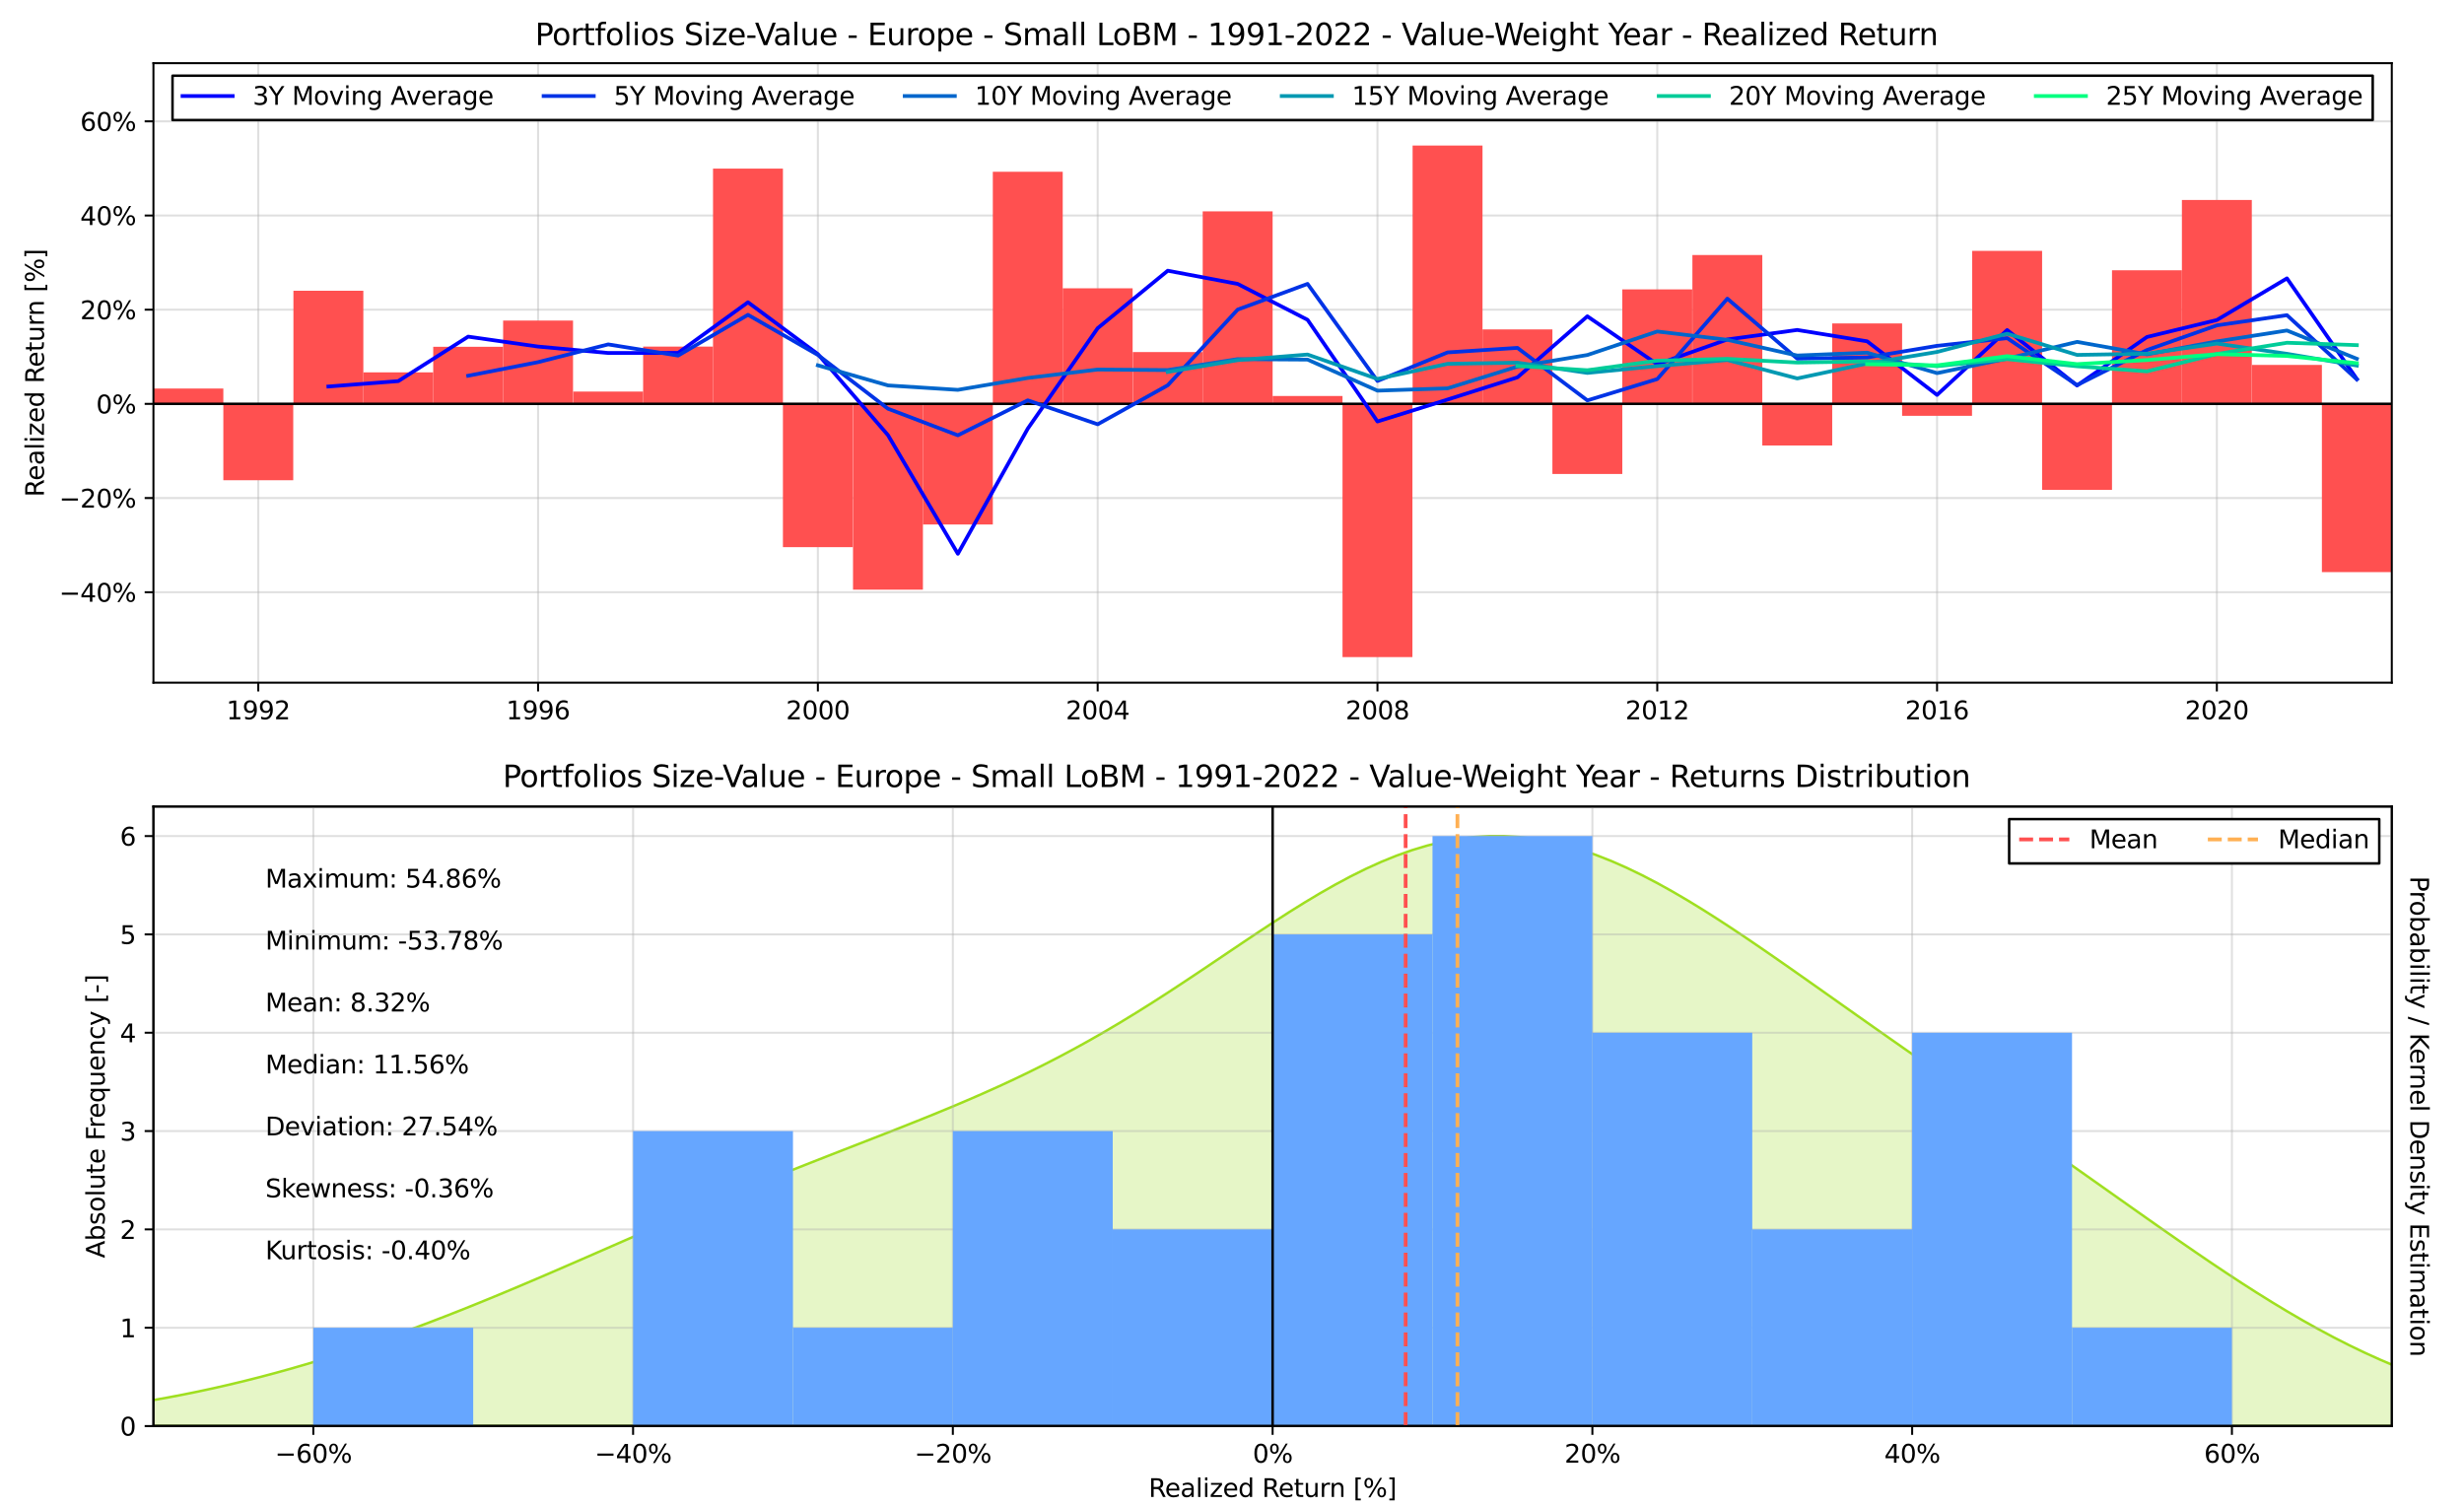 <?xml version="1.0" encoding="utf-8" standalone="no"?>
<!DOCTYPE svg PUBLIC "-//W3C//DTD SVG 1.1//EN"
  "http://www.w3.org/Graphics/SVG/1.1/DTD/svg11.dtd">
<svg xmlns:xlink="http://www.w3.org/1999/xlink" width="982.8pt" height="601.2pt" viewBox="0 0 982.8 601.2" xmlns="http://www.w3.org/2000/svg" version="1.1">
 <defs>
  <style type="text/css">*{stroke-linejoin: round; stroke-linecap: butt}</style>
 </defs>
 <g id="figure_1">
  <g id="patch_1">
   <path d="M 0 601.2 
L 982.8 601.2 
L 982.8 0 
L 0 0 
z
" style="fill: #ffffff"/>
  </g>
  <g id="axes_1">
   <g id="patch_2">
    <path d="M 61.2 272.291 
L 954 272.291 
L 954 25.2 
L 61.2 25.2 
z
" style="fill: #ffffff"/>
   </g>
   <g id="matplotlib.axis_1">
    <g id="xtick_1">
     <g id="line2d_1">
      <path d="M 103.021 272.291 
L 103.021 25.2 
" clip-path="url(#p599cd99a74)" style="fill: none; stroke: #b0b0b0; stroke-opacity: 0.4; stroke-width: 0.8; stroke-linecap: square"/>
     </g>
     <g id="line2d_2">
      <defs>
       <path id="m7c4d67c51f" d="M 0 0 
L 0 3.5 
" style="stroke: #000000; stroke-width: 0.8"/>
      </defs>
      <g>
       <use xlink:href="#m7c4d67c51f" x="103.021" y="272.291" style="stroke: #000000; stroke-width: 0.8"/>
      </g>
     </g>
     <g id="text_1">
      <!-- 1992 -->
      <g transform="translate(90.296 286.889) scale(0.1 -0.1)">
       <defs>
        <path id="DejaVuSans-31" d="M 794 531 
L 1825 531 
L 1825 4091 
L 703 3866 
L 703 4441 
L 1819 4666 
L 2450 4666 
L 2450 531 
L 3481 531 
L 3481 0 
L 794 0 
L 794 531 
z
" transform="scale(0.016)"/>
        <path id="DejaVuSans-39" d="M 703 97 
L 703 672 
Q 941 559 1184 500 
Q 1428 441 1663 441 
Q 2288 441 2617 861 
Q 2947 1281 2994 2138 
Q 2813 1869 2534 1725 
Q 2256 1581 1919 1581 
Q 1219 1581 811 2004 
Q 403 2428 403 3163 
Q 403 3881 828 4315 
Q 1253 4750 1959 4750 
Q 2769 4750 3195 4129 
Q 3622 3509 3622 2328 
Q 3622 1225 3098 567 
Q 2575 -91 1691 -91 
Q 1453 -91 1209 -44 
Q 966 3 703 97 
z
M 1959 2075 
Q 2384 2075 2632 2365 
Q 2881 2656 2881 3163 
Q 2881 3666 2632 3958 
Q 2384 4250 1959 4250 
Q 1534 4250 1286 3958 
Q 1038 3666 1038 3163 
Q 1038 2656 1286 2365 
Q 1534 2075 1959 2075 
z
" transform="scale(0.016)"/>
        <path id="DejaVuSans-32" d="M 1228 531 
L 3431 531 
L 3431 0 
L 469 0 
L 469 531 
Q 828 903 1448 1529 
Q 2069 2156 2228 2338 
Q 2531 2678 2651 2914 
Q 2772 3150 2772 3378 
Q 2772 3750 2511 3984 
Q 2250 4219 1831 4219 
Q 1534 4219 1204 4116 
Q 875 4013 500 3803 
L 500 4441 
Q 881 4594 1212 4672 
Q 1544 4750 1819 4750 
Q 2544 4750 2975 4387 
Q 3406 4025 3406 3419 
Q 3406 3131 3298 2873 
Q 3191 2616 2906 2266 
Q 2828 2175 2409 1742 
Q 1991 1309 1228 531 
z
" transform="scale(0.016)"/>
       </defs>
       <use xlink:href="#DejaVuSans-31"/>
       <use xlink:href="#DejaVuSans-39" x="63.623"/>
       <use xlink:href="#DejaVuSans-39" x="127.246"/>
       <use xlink:href="#DejaVuSans-32" x="190.869"/>
      </g>
     </g>
    </g>
    <g id="xtick_2">
     <g id="line2d_3">
      <path d="M 214.621 272.291 
L 214.621 25.2 
" clip-path="url(#p599cd99a74)" style="fill: none; stroke: #b0b0b0; stroke-opacity: 0.4; stroke-width: 0.8; stroke-linecap: square"/>
     </g>
     <g id="line2d_4">
      <g>
       <use xlink:href="#m7c4d67c51f" x="214.621" y="272.291" style="stroke: #000000; stroke-width: 0.8"/>
      </g>
     </g>
     <g id="text_2">
      <!-- 1996 -->
      <g transform="translate(201.896 286.889) scale(0.1 -0.1)">
       <defs>
        <path id="DejaVuSans-36" d="M 2113 2584 
Q 1688 2584 1439 2293 
Q 1191 2003 1191 1497 
Q 1191 994 1439 701 
Q 1688 409 2113 409 
Q 2538 409 2786 701 
Q 3034 994 3034 1497 
Q 3034 2003 2786 2293 
Q 2538 2584 2113 2584 
z
M 3366 4563 
L 3366 3988 
Q 3128 4100 2886 4159 
Q 2644 4219 2406 4219 
Q 1781 4219 1451 3797 
Q 1122 3375 1075 2522 
Q 1259 2794 1537 2939 
Q 1816 3084 2150 3084 
Q 2853 3084 3261 2657 
Q 3669 2231 3669 1497 
Q 3669 778 3244 343 
Q 2819 -91 2113 -91 
Q 1303 -91 875 529 
Q 447 1150 447 2328 
Q 447 3434 972 4092 
Q 1497 4750 2381 4750 
Q 2619 4750 2861 4703 
Q 3103 4656 3366 4563 
z
" transform="scale(0.016)"/>
       </defs>
       <use xlink:href="#DejaVuSans-31"/>
       <use xlink:href="#DejaVuSans-39" x="63.623"/>
       <use xlink:href="#DejaVuSans-39" x="127.246"/>
       <use xlink:href="#DejaVuSans-36" x="190.869"/>
      </g>
     </g>
    </g>
    <g id="xtick_3">
     <g id="line2d_5">
      <path d="M 326.221 272.291 
L 326.221 25.2 
" clip-path="url(#p599cd99a74)" style="fill: none; stroke: #b0b0b0; stroke-opacity: 0.4; stroke-width: 0.8; stroke-linecap: square"/>
     </g>
     <g id="line2d_6">
      <g>
       <use xlink:href="#m7c4d67c51f" x="326.221" y="272.291" style="stroke: #000000; stroke-width: 0.8"/>
      </g>
     </g>
     <g id="text_3">
      <!-- 2000 -->
      <g transform="translate(313.496 286.889) scale(0.1 -0.1)">
       <defs>
        <path id="DejaVuSans-30" d="M 2034 4250 
Q 1547 4250 1301 3770 
Q 1056 3291 1056 2328 
Q 1056 1369 1301 889 
Q 1547 409 2034 409 
Q 2525 409 2770 889 
Q 3016 1369 3016 2328 
Q 3016 3291 2770 3770 
Q 2525 4250 2034 4250 
z
M 2034 4750 
Q 2819 4750 3233 4129 
Q 3647 3509 3647 2328 
Q 3647 1150 3233 529 
Q 2819 -91 2034 -91 
Q 1250 -91 836 529 
Q 422 1150 422 2328 
Q 422 3509 836 4129 
Q 1250 4750 2034 4750 
z
" transform="scale(0.016)"/>
       </defs>
       <use xlink:href="#DejaVuSans-32"/>
       <use xlink:href="#DejaVuSans-30" x="63.623"/>
       <use xlink:href="#DejaVuSans-30" x="127.246"/>
       <use xlink:href="#DejaVuSans-30" x="190.869"/>
      </g>
     </g>
    </g>
    <g id="xtick_4">
     <g id="line2d_7">
      <path d="M 437.821 272.291 
L 437.821 25.2 
" clip-path="url(#p599cd99a74)" style="fill: none; stroke: #b0b0b0; stroke-opacity: 0.4; stroke-width: 0.8; stroke-linecap: square"/>
     </g>
     <g id="line2d_8">
      <g>
       <use xlink:href="#m7c4d67c51f" x="437.821" y="272.291" style="stroke: #000000; stroke-width: 0.8"/>
      </g>
     </g>
     <g id="text_4">
      <!-- 2004 -->
      <g transform="translate(425.096 286.889) scale(0.1 -0.1)">
       <defs>
        <path id="DejaVuSans-34" d="M 2419 4116 
L 825 1625 
L 2419 1625 
L 2419 4116 
z
M 2253 4666 
L 3047 4666 
L 3047 1625 
L 3713 1625 
L 3713 1100 
L 3047 1100 
L 3047 0 
L 2419 0 
L 2419 1100 
L 313 1100 
L 313 1709 
L 2253 4666 
z
" transform="scale(0.016)"/>
       </defs>
       <use xlink:href="#DejaVuSans-32"/>
       <use xlink:href="#DejaVuSans-30" x="63.623"/>
       <use xlink:href="#DejaVuSans-30" x="127.246"/>
       <use xlink:href="#DejaVuSans-34" x="190.869"/>
      </g>
     </g>
    </g>
    <g id="xtick_5">
     <g id="line2d_9">
      <path d="M 549.421 272.291 
L 549.421 25.2 
" clip-path="url(#p599cd99a74)" style="fill: none; stroke: #b0b0b0; stroke-opacity: 0.4; stroke-width: 0.8; stroke-linecap: square"/>
     </g>
     <g id="line2d_10">
      <g>
       <use xlink:href="#m7c4d67c51f" x="549.421" y="272.291" style="stroke: #000000; stroke-width: 0.8"/>
      </g>
     </g>
     <g id="text_5">
      <!-- 2008 -->
      <g transform="translate(536.696 286.889) scale(0.1 -0.1)">
       <defs>
        <path id="DejaVuSans-38" d="M 2034 2216 
Q 1584 2216 1326 1975 
Q 1069 1734 1069 1313 
Q 1069 891 1326 650 
Q 1584 409 2034 409 
Q 2484 409 2743 651 
Q 3003 894 3003 1313 
Q 3003 1734 2745 1975 
Q 2488 2216 2034 2216 
z
M 1403 2484 
Q 997 2584 770 2862 
Q 544 3141 544 3541 
Q 544 4100 942 4425 
Q 1341 4750 2034 4750 
Q 2731 4750 3128 4425 
Q 3525 4100 3525 3541 
Q 3525 3141 3298 2862 
Q 3072 2584 2669 2484 
Q 3125 2378 3379 2068 
Q 3634 1759 3634 1313 
Q 3634 634 3220 271 
Q 2806 -91 2034 -91 
Q 1263 -91 848 271 
Q 434 634 434 1313 
Q 434 1759 690 2068 
Q 947 2378 1403 2484 
z
M 1172 3481 
Q 1172 3119 1398 2916 
Q 1625 2713 2034 2713 
Q 2441 2713 2670 2916 
Q 2900 3119 2900 3481 
Q 2900 3844 2670 4047 
Q 2441 4250 2034 4250 
Q 1625 4250 1398 4047 
Q 1172 3844 1172 3481 
z
" transform="scale(0.016)"/>
       </defs>
       <use xlink:href="#DejaVuSans-32"/>
       <use xlink:href="#DejaVuSans-30" x="63.623"/>
       <use xlink:href="#DejaVuSans-30" x="127.246"/>
       <use xlink:href="#DejaVuSans-38" x="190.869"/>
      </g>
     </g>
    </g>
    <g id="xtick_6">
     <g id="line2d_11">
      <path d="M 661.021 272.291 
L 661.021 25.2 
" clip-path="url(#p599cd99a74)" style="fill: none; stroke: #b0b0b0; stroke-opacity: 0.4; stroke-width: 0.8; stroke-linecap: square"/>
     </g>
     <g id="line2d_12">
      <g>
       <use xlink:href="#m7c4d67c51f" x="661.021" y="272.291" style="stroke: #000000; stroke-width: 0.8"/>
      </g>
     </g>
     <g id="text_6">
      <!-- 2012 -->
      <g transform="translate(648.296 286.889) scale(0.1 -0.1)">
       <use xlink:href="#DejaVuSans-32"/>
       <use xlink:href="#DejaVuSans-30" x="63.623"/>
       <use xlink:href="#DejaVuSans-31" x="127.246"/>
       <use xlink:href="#DejaVuSans-32" x="190.869"/>
      </g>
     </g>
    </g>
    <g id="xtick_7">
     <g id="line2d_13">
      <path d="M 772.621 272.291 
L 772.621 25.2 
" clip-path="url(#p599cd99a74)" style="fill: none; stroke: #b0b0b0; stroke-opacity: 0.4; stroke-width: 0.8; stroke-linecap: square"/>
     </g>
     <g id="line2d_14">
      <g>
       <use xlink:href="#m7c4d67c51f" x="772.621" y="272.291" style="stroke: #000000; stroke-width: 0.8"/>
      </g>
     </g>
     <g id="text_7">
      <!-- 2016 -->
      <g transform="translate(759.896 286.889) scale(0.1 -0.1)">
       <use xlink:href="#DejaVuSans-32"/>
       <use xlink:href="#DejaVuSans-30" x="63.623"/>
       <use xlink:href="#DejaVuSans-31" x="127.246"/>
       <use xlink:href="#DejaVuSans-36" x="190.869"/>
      </g>
     </g>
    </g>
    <g id="xtick_8">
     <g id="line2d_15">
      <path d="M 884.221 272.291 
L 884.221 25.2 
" clip-path="url(#p599cd99a74)" style="fill: none; stroke: #b0b0b0; stroke-opacity: 0.4; stroke-width: 0.8; stroke-linecap: square"/>
     </g>
     <g id="line2d_16">
      <g>
       <use xlink:href="#m7c4d67c51f" x="884.221" y="272.291" style="stroke: #000000; stroke-width: 0.8"/>
      </g>
     </g>
     <g id="text_8">
      <!-- 2020 -->
      <g transform="translate(871.496 286.889) scale(0.1 -0.1)">
       <use xlink:href="#DejaVuSans-32"/>
       <use xlink:href="#DejaVuSans-30" x="63.623"/>
       <use xlink:href="#DejaVuSans-32" x="127.246"/>
       <use xlink:href="#DejaVuSans-30" x="190.869"/>
      </g>
     </g>
    </g>
   </g>
   <g id="matplotlib.axis_2">
    <g id="ytick_1">
     <g id="line2d_17">
      <path d="M 61.2 236.208 
L 954 236.208 
" clip-path="url(#p599cd99a74)" style="fill: none; stroke: #b0b0b0; stroke-opacity: 0.4; stroke-width: 0.8; stroke-linecap: square"/>
     </g>
     <g id="line2d_18">
      <defs>
       <path id="m08d593aa70" d="M 0 0 
L -3.5 0 
" style="stroke: #000000; stroke-width: 0.8"/>
      </defs>
      <g>
       <use xlink:href="#m08d593aa70" x="61.2" y="236.208" style="stroke: #000000; stroke-width: 0.8"/>
      </g>
     </g>
     <g id="text_9">
      <!-- −40% -->
      <g transform="translate(23.594 240.008) scale(0.1 -0.1)">
       <defs>
        <path id="DejaVuSans-2212" d="M 678 2272 
L 4684 2272 
L 4684 1741 
L 678 1741 
L 678 2272 
z
" transform="scale(0.016)"/>
        <path id="DejaVuSans-25" d="M 4653 2053 
Q 4381 2053 4226 1822 
Q 4072 1591 4072 1178 
Q 4072 772 4226 539 
Q 4381 306 4653 306 
Q 4919 306 5073 539 
Q 5228 772 5228 1178 
Q 5228 1588 5073 1820 
Q 4919 2053 4653 2053 
z
M 4653 2450 
Q 5147 2450 5437 2106 
Q 5728 1763 5728 1178 
Q 5728 594 5436 251 
Q 5144 -91 4653 -91 
Q 4153 -91 3862 251 
Q 3572 594 3572 1178 
Q 3572 1766 3864 2108 
Q 4156 2450 4653 2450 
z
M 1428 4353 
Q 1159 4353 1004 4120 
Q 850 3888 850 3481 
Q 850 3069 1003 2837 
Q 1156 2606 1428 2606 
Q 1700 2606 1854 2837 
Q 2009 3069 2009 3481 
Q 2009 3884 1853 4118 
Q 1697 4353 1428 4353 
z
M 4250 4750 
L 4750 4750 
L 1831 -91 
L 1331 -91 
L 4250 4750 
z
M 1428 4750 
Q 1922 4750 2215 4408 
Q 2509 4066 2509 3481 
Q 2509 2891 2217 2550 
Q 1925 2209 1428 2209 
Q 931 2209 642 2551 
Q 353 2894 353 3481 
Q 353 4063 643 4406 
Q 934 4750 1428 4750 
z
" transform="scale(0.016)"/>
       </defs>
       <use xlink:href="#DejaVuSans-2212"/>
       <use xlink:href="#DejaVuSans-34" x="83.789"/>
       <use xlink:href="#DejaVuSans-30" x="147.412"/>
       <use xlink:href="#DejaVuSans-25" x="211.035"/>
      </g>
     </g>
    </g>
    <g id="ytick_2">
     <g id="line2d_19">
      <path d="M 61.2 198.646 
L 954 198.646 
" clip-path="url(#p599cd99a74)" style="fill: none; stroke: #b0b0b0; stroke-opacity: 0.4; stroke-width: 0.8; stroke-linecap: square"/>
     </g>
     <g id="line2d_20">
      <g>
       <use xlink:href="#m08d593aa70" x="61.2" y="198.646" style="stroke: #000000; stroke-width: 0.8"/>
      </g>
     </g>
     <g id="text_10">
      <!-- −20% -->
      <g transform="translate(23.594 202.445) scale(0.1 -0.1)">
       <use xlink:href="#DejaVuSans-2212"/>
       <use xlink:href="#DejaVuSans-32" x="83.789"/>
       <use xlink:href="#DejaVuSans-30" x="147.412"/>
       <use xlink:href="#DejaVuSans-25" x="211.035"/>
      </g>
     </g>
    </g>
    <g id="ytick_3">
     <g id="line2d_21">
      <path d="M 61.2 161.083 
L 954 161.083 
" clip-path="url(#p599cd99a74)" style="fill: none; stroke: #b0b0b0; stroke-opacity: 0.4; stroke-width: 0.8; stroke-linecap: square"/>
     </g>
     <g id="line2d_22">
      <g>
       <use xlink:href="#m08d593aa70" x="61.2" y="161.083" style="stroke: #000000; stroke-width: 0.8"/>
      </g>
     </g>
     <g id="text_11">
      <!-- 0% -->
      <g transform="translate(38.336 164.882) scale(0.1 -0.1)">
       <use xlink:href="#DejaVuSans-30"/>
       <use xlink:href="#DejaVuSans-25" x="63.623"/>
      </g>
     </g>
    </g>
    <g id="ytick_4">
     <g id="line2d_23">
      <path d="M 61.2 123.521 
L 954 123.521 
" clip-path="url(#p599cd99a74)" style="fill: none; stroke: #b0b0b0; stroke-opacity: 0.4; stroke-width: 0.8; stroke-linecap: square"/>
     </g>
     <g id="line2d_24">
      <g>
       <use xlink:href="#m08d593aa70" x="61.2" y="123.521" style="stroke: #000000; stroke-width: 0.8"/>
      </g>
     </g>
     <g id="text_12">
      <!-- 20% -->
      <g transform="translate(31.973 127.32) scale(0.1 -0.1)">
       <use xlink:href="#DejaVuSans-32"/>
       <use xlink:href="#DejaVuSans-30" x="63.623"/>
       <use xlink:href="#DejaVuSans-25" x="127.246"/>
      </g>
     </g>
    </g>
    <g id="ytick_5">
     <g id="line2d_25">
      <path d="M 61.2 85.958 
L 954 85.958 
" clip-path="url(#p599cd99a74)" style="fill: none; stroke: #b0b0b0; stroke-opacity: 0.4; stroke-width: 0.8; stroke-linecap: square"/>
     </g>
     <g id="line2d_26">
      <g>
       <use xlink:href="#m08d593aa70" x="61.2" y="85.958" style="stroke: #000000; stroke-width: 0.8"/>
      </g>
     </g>
     <g id="text_13">
      <!-- 40% -->
      <g transform="translate(31.973 89.757) scale(0.1 -0.1)">
       <use xlink:href="#DejaVuSans-34"/>
       <use xlink:href="#DejaVuSans-30" x="63.623"/>
       <use xlink:href="#DejaVuSans-25" x="127.246"/>
      </g>
     </g>
    </g>
    <g id="ytick_6">
     <g id="line2d_27">
      <path d="M 61.2 48.396 
L 954 48.396 
" clip-path="url(#p599cd99a74)" style="fill: none; stroke: #b0b0b0; stroke-opacity: 0.4; stroke-width: 0.8; stroke-linecap: square"/>
     </g>
     <g id="line2d_28">
      <g>
       <use xlink:href="#m08d593aa70" x="61.2" y="48.396" style="stroke: #000000; stroke-width: 0.8"/>
      </g>
     </g>
     <g id="text_14">
      <!-- 60% -->
      <g transform="translate(31.973 52.195) scale(0.1 -0.1)">
       <use xlink:href="#DejaVuSans-36"/>
       <use xlink:href="#DejaVuSans-30" x="63.623"/>
       <use xlink:href="#DejaVuSans-25" x="127.246"/>
      </g>
     </g>
    </g>
    <g id="text_15">
     <!-- Realized Return [%] -->
     <g transform="translate(17.514 198.21) rotate(-90) scale(0.1 -0.1)">
      <defs>
       <path id="DejaVuSans-52" d="M 2841 2188 
Q 3044 2119 3236 1894 
Q 3428 1669 3622 1275 
L 4263 0 
L 3584 0 
L 2988 1197 
Q 2756 1666 2539 1819 
Q 2322 1972 1947 1972 
L 1259 1972 
L 1259 0 
L 628 0 
L 628 4666 
L 2053 4666 
Q 2853 4666 3247 4331 
Q 3641 3997 3641 3322 
Q 3641 2881 3436 2590 
Q 3231 2300 2841 2188 
z
M 1259 4147 
L 1259 2491 
L 2053 2491 
Q 2509 2491 2742 2702 
Q 2975 2913 2975 3322 
Q 2975 3731 2742 3939 
Q 2509 4147 2053 4147 
L 1259 4147 
z
" transform="scale(0.016)"/>
       <path id="DejaVuSans-65" d="M 3597 1894 
L 3597 1613 
L 953 1613 
Q 991 1019 1311 708 
Q 1631 397 2203 397 
Q 2534 397 2845 478 
Q 3156 559 3463 722 
L 3463 178 
Q 3153 47 2828 -22 
Q 2503 -91 2169 -91 
Q 1331 -91 842 396 
Q 353 884 353 1716 
Q 353 2575 817 3079 
Q 1281 3584 2069 3584 
Q 2775 3584 3186 3129 
Q 3597 2675 3597 1894 
z
M 3022 2063 
Q 3016 2534 2758 2815 
Q 2500 3097 2075 3097 
Q 1594 3097 1305 2825 
Q 1016 2553 972 2059 
L 3022 2063 
z
" transform="scale(0.016)"/>
       <path id="DejaVuSans-61" d="M 2194 1759 
Q 1497 1759 1228 1600 
Q 959 1441 959 1056 
Q 959 750 1161 570 
Q 1363 391 1709 391 
Q 2188 391 2477 730 
Q 2766 1069 2766 1631 
L 2766 1759 
L 2194 1759 
z
M 3341 1997 
L 3341 0 
L 2766 0 
L 2766 531 
Q 2569 213 2275 61 
Q 1981 -91 1556 -91 
Q 1019 -91 701 211 
Q 384 513 384 1019 
Q 384 1609 779 1909 
Q 1175 2209 1959 2209 
L 2766 2209 
L 2766 2266 
Q 2766 2663 2505 2880 
Q 2244 3097 1772 3097 
Q 1472 3097 1187 3025 
Q 903 2953 641 2809 
L 641 3341 
Q 956 3463 1253 3523 
Q 1550 3584 1831 3584 
Q 2591 3584 2966 3190 
Q 3341 2797 3341 1997 
z
" transform="scale(0.016)"/>
       <path id="DejaVuSans-6c" d="M 603 4863 
L 1178 4863 
L 1178 0 
L 603 0 
L 603 4863 
z
" transform="scale(0.016)"/>
       <path id="DejaVuSans-69" d="M 603 3500 
L 1178 3500 
L 1178 0 
L 603 0 
L 603 3500 
z
M 603 4863 
L 1178 4863 
L 1178 4134 
L 603 4134 
L 603 4863 
z
" transform="scale(0.016)"/>
       <path id="DejaVuSans-7a" d="M 353 3500 
L 3084 3500 
L 3084 2975 
L 922 459 
L 3084 459 
L 3084 0 
L 275 0 
L 275 525 
L 2438 3041 
L 353 3041 
L 353 3500 
z
" transform="scale(0.016)"/>
       <path id="DejaVuSans-64" d="M 2906 2969 
L 2906 4863 
L 3481 4863 
L 3481 0 
L 2906 0 
L 2906 525 
Q 2725 213 2448 61 
Q 2172 -91 1784 -91 
Q 1150 -91 751 415 
Q 353 922 353 1747 
Q 353 2572 751 3078 
Q 1150 3584 1784 3584 
Q 2172 3584 2448 3432 
Q 2725 3281 2906 2969 
z
M 947 1747 
Q 947 1113 1208 752 
Q 1469 391 1925 391 
Q 2381 391 2643 752 
Q 2906 1113 2906 1747 
Q 2906 2381 2643 2742 
Q 2381 3103 1925 3103 
Q 1469 3103 1208 2742 
Q 947 2381 947 1747 
z
" transform="scale(0.016)"/>
       <path id="DejaVuSans-20" transform="scale(0.016)"/>
       <path id="DejaVuSans-74" d="M 1172 4494 
L 1172 3500 
L 2356 3500 
L 2356 3053 
L 1172 3053 
L 1172 1153 
Q 1172 725 1289 603 
Q 1406 481 1766 481 
L 2356 481 
L 2356 0 
L 1766 0 
Q 1100 0 847 248 
Q 594 497 594 1153 
L 594 3053 
L 172 3053 
L 172 3500 
L 594 3500 
L 594 4494 
L 1172 4494 
z
" transform="scale(0.016)"/>
       <path id="DejaVuSans-75" d="M 544 1381 
L 544 3500 
L 1119 3500 
L 1119 1403 
Q 1119 906 1312 657 
Q 1506 409 1894 409 
Q 2359 409 2629 706 
Q 2900 1003 2900 1516 
L 2900 3500 
L 3475 3500 
L 3475 0 
L 2900 0 
L 2900 538 
Q 2691 219 2414 64 
Q 2138 -91 1772 -91 
Q 1169 -91 856 284 
Q 544 659 544 1381 
z
M 1991 3584 
L 1991 3584 
z
" transform="scale(0.016)"/>
       <path id="DejaVuSans-72" d="M 2631 2963 
Q 2534 3019 2420 3045 
Q 2306 3072 2169 3072 
Q 1681 3072 1420 2755 
Q 1159 2438 1159 1844 
L 1159 0 
L 581 0 
L 581 3500 
L 1159 3500 
L 1159 2956 
Q 1341 3275 1631 3429 
Q 1922 3584 2338 3584 
Q 2397 3584 2469 3576 
Q 2541 3569 2628 3553 
L 2631 2963 
z
" transform="scale(0.016)"/>
       <path id="DejaVuSans-6e" d="M 3513 2113 
L 3513 0 
L 2938 0 
L 2938 2094 
Q 2938 2591 2744 2837 
Q 2550 3084 2163 3084 
Q 1697 3084 1428 2787 
Q 1159 2491 1159 1978 
L 1159 0 
L 581 0 
L 581 3500 
L 1159 3500 
L 1159 2956 
Q 1366 3272 1645 3428 
Q 1925 3584 2291 3584 
Q 2894 3584 3203 3211 
Q 3513 2838 3513 2113 
z
" transform="scale(0.016)"/>
       <path id="DejaVuSans-5b" d="M 550 4863 
L 1875 4863 
L 1875 4416 
L 1125 4416 
L 1125 -397 
L 1875 -397 
L 1875 -844 
L 550 -844 
L 550 4863 
z
" transform="scale(0.016)"/>
       <path id="DejaVuSans-5d" d="M 1947 4863 
L 1947 -844 
L 622 -844 
L 622 -397 
L 1369 -397 
L 1369 4416 
L 622 4416 
L 622 4863 
L 1947 4863 
z
" transform="scale(0.016)"/>
      </defs>
      <use xlink:href="#DejaVuSans-52"/>
      <use xlink:href="#DejaVuSans-65" x="64.982"/>
      <use xlink:href="#DejaVuSans-61" x="126.506"/>
      <use xlink:href="#DejaVuSans-6c" x="187.785"/>
      <use xlink:href="#DejaVuSans-69" x="215.568"/>
      <use xlink:href="#DejaVuSans-7a" x="243.352"/>
      <use xlink:href="#DejaVuSans-65" x="295.842"/>
      <use xlink:href="#DejaVuSans-64" x="357.365"/>
      <use xlink:href="#DejaVuSans-20" x="420.842"/>
      <use xlink:href="#DejaVuSans-52" x="452.629"/>
      <use xlink:href="#DejaVuSans-65" x="517.611"/>
      <use xlink:href="#DejaVuSans-74" x="579.135"/>
      <use xlink:href="#DejaVuSans-75" x="618.344"/>
      <use xlink:href="#DejaVuSans-72" x="681.723"/>
      <use xlink:href="#DejaVuSans-6e" x="721.086"/>
      <use xlink:href="#DejaVuSans-20" x="784.465"/>
      <use xlink:href="#DejaVuSans-5b" x="816.252"/>
      <use xlink:href="#DejaVuSans-25" x="855.266"/>
      <use xlink:href="#DejaVuSans-5d" x="950.285"/>
     </g>
    </g>
   </g>
   <g id="patch_3">
    <path d="M 61.2 161.083 
L 89.081 161.083 
L 89.081 154.979 
L 61.2 154.979 
z
" clip-path="url(#p599cd99a74)" style="fill: #ff5050"/>
   </g>
   <g id="patch_4">
    <path d="M 89.081 161.083 
L 116.962 161.083 
L 116.962 191.546 
L 89.081 191.546 
z
" clip-path="url(#p599cd99a74)" style="fill: #ff5050"/>
   </g>
   <g id="patch_5">
    <path d="M 117.038 161.083 
L 144.919 161.083 
L 144.919 115.971 
L 117.038 115.971 
z
" clip-path="url(#p599cd99a74)" style="fill: #ff5050"/>
   </g>
   <g id="patch_6">
    <path d="M 144.919 161.083 
L 172.8 161.083 
L 172.8 148.519 
L 144.919 148.519 
z
" clip-path="url(#p599cd99a74)" style="fill: #ff5050"/>
   </g>
   <g id="patch_7">
    <path d="M 172.8 161.083 
L 200.681 161.083 
L 200.681 138.32 
L 172.8 138.32 
z
" clip-path="url(#p599cd99a74)" style="fill: #ff5050"/>
   </g>
   <g id="patch_8">
    <path d="M 200.681 161.083 
L 228.562 161.083 
L 228.562 127.859 
L 200.681 127.859 
z
" clip-path="url(#p599cd99a74)" style="fill: #ff5050"/>
   </g>
   <g id="patch_9">
    <path d="M 228.638 161.083 
L 256.519 161.083 
L 256.519 156.181 
L 228.638 156.181 
z
" clip-path="url(#p599cd99a74)" style="fill: #ff5050"/>
   </g>
   <g id="patch_10">
    <path d="M 256.519 161.083 
L 284.4 161.083 
L 284.4 138.245 
L 256.519 138.245 
z
" clip-path="url(#p599cd99a74)" style="fill: #ff5050"/>
   </g>
   <g id="patch_11">
    <path d="M 284.4 161.083 
L 312.281 161.083 
L 312.281 67.252 
L 284.4 67.252 
z
" clip-path="url(#p599cd99a74)" style="fill: #ff5050"/>
   </g>
   <g id="patch_12">
    <path d="M 312.281 161.083 
L 340.162 161.083 
L 340.162 218.235 
L 312.281 218.235 
z
" clip-path="url(#p599cd99a74)" style="fill: #ff5050"/>
   </g>
   <g id="patch_13">
    <path d="M 340.238 161.083 
L 368.119 161.083 
L 368.119 235.194 
L 340.238 235.194 
z
" clip-path="url(#p599cd99a74)" style="fill: #ff5050"/>
   </g>
   <g id="patch_14">
    <path d="M 368.119 161.083 
L 396 161.083 
L 396 209.201 
L 368.119 209.201 
z
" clip-path="url(#p599cd99a74)" style="fill: #ff5050"/>
   </g>
   <g id="patch_15">
    <path d="M 396 161.083 
L 423.881 161.083 
L 423.881 68.51 
L 396 68.51 
z
" clip-path="url(#p599cd99a74)" style="fill: #ff5050"/>
   </g>
   <g id="patch_16">
    <path d="M 423.881 161.083 
L 451.762 161.083 
L 451.762 114.994 
L 423.881 114.994 
z
" clip-path="url(#p599cd99a74)" style="fill: #ff5050"/>
   </g>
   <g id="patch_17">
    <path d="M 451.838 161.083 
L 479.719 161.083 
L 479.719 140.424 
L 451.838 140.424 
z
" clip-path="url(#p599cd99a74)" style="fill: #ff5050"/>
   </g>
   <g id="patch_18">
    <path d="M 479.719 161.083 
L 507.6 161.083 
L 507.6 84.305 
L 479.719 84.305 
z
" clip-path="url(#p599cd99a74)" style="fill: #ff5050"/>
   </g>
   <g id="patch_19">
    <path d="M 507.6 161.083 
L 535.481 161.083 
L 535.481 157.947 
L 507.6 157.947 
z
" clip-path="url(#p599cd99a74)" style="fill: #ff5050"/>
   </g>
   <g id="patch_20">
    <path d="M 535.481 161.083 
L 563.362 161.083 
L 563.362 262.089 
L 535.481 262.089 
z
" clip-path="url(#p599cd99a74)" style="fill: #ff5050"/>
   </g>
   <g id="patch_21">
    <path d="M 563.438 161.083 
L 591.319 161.083 
L 591.319 58.049 
L 563.438 58.049 
z
" clip-path="url(#p599cd99a74)" style="fill: #ff5050"/>
   </g>
   <g id="patch_22">
    <path d="M 591.319 161.083 
L 619.2 161.083 
L 619.2 131.39 
L 591.319 131.39 
z
" clip-path="url(#p599cd99a74)" style="fill: #ff5050"/>
   </g>
   <g id="patch_23">
    <path d="M 619.2 161.083 
L 647.081 161.083 
L 647.081 189.049 
L 619.2 189.049 
z
" clip-path="url(#p599cd99a74)" style="fill: #ff5050"/>
   </g>
   <g id="patch_24">
    <path d="M 647.081 161.083 
L 674.962 161.083 
L 674.962 115.426 
L 647.081 115.426 
z
" clip-path="url(#p599cd99a74)" style="fill: #ff5050"/>
   </g>
   <g id="patch_25">
    <path d="M 675.038 161.083 
L 702.919 161.083 
L 702.919 101.716 
L 675.038 101.716 
z
" clip-path="url(#p599cd99a74)" style="fill: #ff5050"/>
   </g>
   <g id="patch_26">
    <path d="M 702.919 161.083 
L 730.8 161.083 
L 730.8 177.686 
L 702.919 177.686 
z
" clip-path="url(#p599cd99a74)" style="fill: #ff5050"/>
   </g>
   <g id="patch_27">
    <path d="M 730.8 161.083 
L 758.681 161.083 
L 758.681 129.005 
L 730.8 129.005 
z
" clip-path="url(#p599cd99a74)" style="fill: #ff5050"/>
   </g>
   <g id="patch_28">
    <path d="M 758.681 161.083 
L 786.562 161.083 
L 786.562 165.854 
L 758.681 165.854 
z
" clip-path="url(#p599cd99a74)" style="fill: #ff5050"/>
   </g>
   <g id="patch_29">
    <path d="M 786.638 161.083 
L 814.519 161.083 
L 814.519 100.063 
L 786.638 100.063 
z
" clip-path="url(#p599cd99a74)" style="fill: #ff5050"/>
   </g>
   <g id="patch_30">
    <path d="M 814.519 161.083 
L 842.4 161.083 
L 842.4 195.378 
L 814.519 195.378 
z
" clip-path="url(#p599cd99a74)" style="fill: #ff5050"/>
   </g>
   <g id="patch_31">
    <path d="M 842.4 161.083 
L 870.281 161.083 
L 870.281 107.801 
L 842.4 107.801 
z
" clip-path="url(#p599cd99a74)" style="fill: #ff5050"/>
   </g>
   <g id="patch_32">
    <path d="M 870.281 161.083 
L 898.162 161.083 
L 898.162 79.76 
L 870.281 79.76 
z
" clip-path="url(#p599cd99a74)" style="fill: #ff5050"/>
   </g>
   <g id="patch_33">
    <path d="M 898.238 161.083 
L 926.119 161.083 
L 926.119 145.551 
L 898.238 145.551 
z
" clip-path="url(#p599cd99a74)" style="fill: #ff5050"/>
   </g>
   <g id="patch_34">
    <path d="M 926.119 161.083 
L 954 161.083 
L 954 228.189 
L 926.119 228.189 
z
" clip-path="url(#p599cd99a74)" style="fill: #ff5050"/>
   </g>
   <g id="line2d_29">
    <path d="M 61.2 161.083 
L 954 161.083 
" clip-path="url(#p599cd99a74)" style="fill: none; stroke: #000000; stroke-linecap: square"/>
   </g>
   <g id="line2d_30">
    <path d="M 130.979 154.165 
L 158.86 152.012 
L 186.74 134.27 
L 214.621 138.233 
L 242.579 140.787 
L 270.46 140.762 
L 298.34 120.56 
L 326.221 141.244 
L 354.179 173.56 
L 382.06 220.877 
L 409.94 170.968 
L 437.821 130.902 
L 465.779 107.976 
L 493.66 113.241 
L 521.54 127.559 
L 549.421 168.114 
L 577.379 159.362 
L 605.26 150.509 
L 633.14 126.163 
L 661.021 145.288 
L 688.979 135.397 
L 716.86 131.609 
L 744.74 136.135 
L 772.621 157.515 
L 800.579 131.64 
L 828.46 153.765 
L 856.34 134.414 
L 884.221 127.646 
L 912.179 111.037 
L 940.06 151.167 
" clip-path="url(#p599cd99a74)" style="fill: none; stroke: #0000ff; stroke-width: 1.5; stroke-linecap: square"/>
   </g>
   <g id="line2d_31">
    <path d="M 186.74 149.867 
L 214.621 144.443 
L 242.579 137.37 
L 270.46 141.825 
L 298.34 125.572 
L 326.221 141.554 
L 354.179 163.021 
L 382.06 173.625 
L 409.94 159.678 
L 437.821 169.227 
L 465.779 153.665 
L 493.66 123.487 
L 521.54 113.236 
L 549.421 151.952 
L 577.379 140.563 
L 605.26 138.756 
L 633.14 159.705 
L 661.021 151.201 
L 688.979 119.126 
L 716.86 143.053 
L 744.74 142.576 
L 772.621 137.937 
L 800.579 134.865 
L 828.46 153.597 
L 856.34 139.62 
L 884.221 129.771 
L 912.179 125.711 
L 940.06 151.336 
" clip-path="url(#p599cd99a74)" style="fill: none; stroke: #0033e6; stroke-width: 1.5; stroke-linecap: square"/>
   </g>
   <g id="line2d_32">
    <path d="M 326.221 145.711 
L 354.179 153.732 
L 382.06 155.498 
L 409.94 150.752 
L 437.821 147.399 
L 465.779 147.61 
L 493.66 143.254 
L 521.54 143.431 
L 549.421 155.815 
L 577.379 154.895 
L 605.26 146.21 
L 633.14 141.596 
L 661.021 132.218 
L 688.979 135.539 
L 716.86 141.808 
L 744.74 140.666 
L 772.621 148.821 
L 800.579 143.033 
L 828.46 136.361 
L 856.34 141.337 
L 884.221 136.174 
L 912.179 131.824 
L 940.06 143.1 
" clip-path="url(#p599cd99a74)" style="fill: none; stroke: #0066cc; stroke-width: 1.5; stroke-linecap: square"/>
   </g>
   <g id="line2d_33">
    <path d="M 465.779 148.362 
L 493.66 143.65 
L 521.54 141.41 
L 549.421 151.152 
L 577.379 145.12 
L 605.26 144.658 
L 633.14 148.738 
L 661.021 146.021 
L 688.979 143.585 
L 716.86 150.948 
L 744.74 144.999 
L 772.621 140.376 
L 800.579 133.1 
L 828.46 141.558 
L 856.34 141.079 
L 884.221 137.034 
L 912.179 141.118 
L 940.06 145.8 
" clip-path="url(#p599cd99a74)" style="fill: none; stroke: #0099b2; stroke-width: 1.5; stroke-linecap: square"/>
   </g>
   <g id="line2d_34">
    <path d="M 605.26 145.961 
L 633.14 147.664 
L 661.021 143.858 
L 688.979 143.145 
L 716.86 144.604 
L 744.74 144.138 
L 772.621 146.038 
L 800.579 143.232 
L 828.46 146.088 
L 856.34 148.116 
L 884.221 141.192 
L 912.179 136.71 
L 940.06 137.659 
" clip-path="url(#p599cd99a74)" style="fill: none; stroke: #00cc99; stroke-width: 1.5; stroke-linecap: square"/>
   </g>
   <g id="line2d_35">
    <path d="M 744.74 145.284 
L 772.621 145.719 
L 800.579 142.059 
L 828.46 145.236 
L 856.34 143.607 
L 884.221 141.264 
L 912.179 141.972 
L 940.06 144.852 
" clip-path="url(#p599cd99a74)" style="fill: none; stroke: #00ff80; stroke-width: 1.5; stroke-linecap: square"/>
   </g>
   <g id="patch_35">
    <path d="M 61.2 272.291 
L 61.2 25.2 
" style="fill: none; stroke: #000000; stroke-width: 0.8; stroke-linejoin: miter; stroke-linecap: square"/>
   </g>
   <g id="patch_36">
    <path d="M 954 272.291 
L 954 25.2 
" style="fill: none; stroke: #000000; stroke-width: 0.8; stroke-linejoin: miter; stroke-linecap: square"/>
   </g>
   <g id="patch_37">
    <path d="M 61.2 272.291 
L 954 272.291 
" style="fill: none; stroke: #000000; stroke-width: 0.8; stroke-linejoin: miter; stroke-linecap: square"/>
   </g>
   <g id="patch_38">
    <path d="M 61.2 25.2 
L 954 25.2 
" style="fill: none; stroke: #000000; stroke-width: 0.8; stroke-linejoin: miter; stroke-linecap: square"/>
   </g>
   <g id="text_16">
    <!-- Portfolios Size-Value - Europe - Small LoBM - 1991-2022 - Value-Weight Year - Realized Return -->
    <g transform="translate(213.429 18) scale(0.12 -0.12)">
     <defs>
      <path id="DejaVuSans-50" d="M 1259 4147 
L 1259 2394 
L 2053 2394 
Q 2494 2394 2734 2622 
Q 2975 2850 2975 3272 
Q 2975 3691 2734 3919 
Q 2494 4147 2053 4147 
L 1259 4147 
z
M 628 4666 
L 2053 4666 
Q 2838 4666 3239 4311 
Q 3641 3956 3641 3272 
Q 3641 2581 3239 2228 
Q 2838 1875 2053 1875 
L 1259 1875 
L 1259 0 
L 628 0 
L 628 4666 
z
" transform="scale(0.016)"/>
      <path id="DejaVuSans-6f" d="M 1959 3097 
Q 1497 3097 1228 2736 
Q 959 2375 959 1747 
Q 959 1119 1226 758 
Q 1494 397 1959 397 
Q 2419 397 2687 759 
Q 2956 1122 2956 1747 
Q 2956 2369 2687 2733 
Q 2419 3097 1959 3097 
z
M 1959 3584 
Q 2709 3584 3137 3096 
Q 3566 2609 3566 1747 
Q 3566 888 3137 398 
Q 2709 -91 1959 -91 
Q 1206 -91 779 398 
Q 353 888 353 1747 
Q 353 2609 779 3096 
Q 1206 3584 1959 3584 
z
" transform="scale(0.016)"/>
      <path id="DejaVuSans-66" d="M 2375 4863 
L 2375 4384 
L 1825 4384 
Q 1516 4384 1395 4259 
Q 1275 4134 1275 3809 
L 1275 3500 
L 2222 3500 
L 2222 3053 
L 1275 3053 
L 1275 0 
L 697 0 
L 697 3053 
L 147 3053 
L 147 3500 
L 697 3500 
L 697 3744 
Q 697 4328 969 4595 
Q 1241 4863 1831 4863 
L 2375 4863 
z
" transform="scale(0.016)"/>
      <path id="DejaVuSans-73" d="M 2834 3397 
L 2834 2853 
Q 2591 2978 2328 3040 
Q 2066 3103 1784 3103 
Q 1356 3103 1142 2972 
Q 928 2841 928 2578 
Q 928 2378 1081 2264 
Q 1234 2150 1697 2047 
L 1894 2003 
Q 2506 1872 2764 1633 
Q 3022 1394 3022 966 
Q 3022 478 2636 193 
Q 2250 -91 1575 -91 
Q 1294 -91 989 -36 
Q 684 19 347 128 
L 347 722 
Q 666 556 975 473 
Q 1284 391 1588 391 
Q 1994 391 2212 530 
Q 2431 669 2431 922 
Q 2431 1156 2273 1281 
Q 2116 1406 1581 1522 
L 1381 1569 
Q 847 1681 609 1914 
Q 372 2147 372 2553 
Q 372 3047 722 3315 
Q 1072 3584 1716 3584 
Q 2034 3584 2315 3537 
Q 2597 3491 2834 3397 
z
" transform="scale(0.016)"/>
      <path id="DejaVuSans-53" d="M 3425 4513 
L 3425 3897 
Q 3066 4069 2747 4153 
Q 2428 4238 2131 4238 
Q 1616 4238 1336 4038 
Q 1056 3838 1056 3469 
Q 1056 3159 1242 3001 
Q 1428 2844 1947 2747 
L 2328 2669 
Q 3034 2534 3370 2195 
Q 3706 1856 3706 1288 
Q 3706 609 3251 259 
Q 2797 -91 1919 -91 
Q 1588 -91 1214 -16 
Q 841 59 441 206 
L 441 856 
Q 825 641 1194 531 
Q 1563 422 1919 422 
Q 2459 422 2753 634 
Q 3047 847 3047 1241 
Q 3047 1584 2836 1778 
Q 2625 1972 2144 2069 
L 1759 2144 
Q 1053 2284 737 2584 
Q 422 2884 422 3419 
Q 422 4038 858 4394 
Q 1294 4750 2059 4750 
Q 2388 4750 2728 4690 
Q 3069 4631 3425 4513 
z
" transform="scale(0.016)"/>
      <path id="DejaVuSans-2d" d="M 313 2009 
L 1997 2009 
L 1997 1497 
L 313 1497 
L 313 2009 
z
" transform="scale(0.016)"/>
      <path id="DejaVuSans-56" d="M 1831 0 
L 50 4666 
L 709 4666 
L 2188 738 
L 3669 4666 
L 4325 4666 
L 2547 0 
L 1831 0 
z
" transform="scale(0.016)"/>
      <path id="DejaVuSans-45" d="M 628 4666 
L 3578 4666 
L 3578 4134 
L 1259 4134 
L 1259 2753 
L 3481 2753 
L 3481 2222 
L 1259 2222 
L 1259 531 
L 3634 531 
L 3634 0 
L 628 0 
L 628 4666 
z
" transform="scale(0.016)"/>
      <path id="DejaVuSans-70" d="M 1159 525 
L 1159 -1331 
L 581 -1331 
L 581 3500 
L 1159 3500 
L 1159 2969 
Q 1341 3281 1617 3432 
Q 1894 3584 2278 3584 
Q 2916 3584 3314 3078 
Q 3713 2572 3713 1747 
Q 3713 922 3314 415 
Q 2916 -91 2278 -91 
Q 1894 -91 1617 61 
Q 1341 213 1159 525 
z
M 3116 1747 
Q 3116 2381 2855 2742 
Q 2594 3103 2138 3103 
Q 1681 3103 1420 2742 
Q 1159 2381 1159 1747 
Q 1159 1113 1420 752 
Q 1681 391 2138 391 
Q 2594 391 2855 752 
Q 3116 1113 3116 1747 
z
" transform="scale(0.016)"/>
      <path id="DejaVuSans-6d" d="M 3328 2828 
Q 3544 3216 3844 3400 
Q 4144 3584 4550 3584 
Q 5097 3584 5394 3201 
Q 5691 2819 5691 2113 
L 5691 0 
L 5113 0 
L 5113 2094 
Q 5113 2597 4934 2840 
Q 4756 3084 4391 3084 
Q 3944 3084 3684 2787 
Q 3425 2491 3425 1978 
L 3425 0 
L 2847 0 
L 2847 2094 
Q 2847 2600 2669 2842 
Q 2491 3084 2119 3084 
Q 1678 3084 1418 2786 
Q 1159 2488 1159 1978 
L 1159 0 
L 581 0 
L 581 3500 
L 1159 3500 
L 1159 2956 
Q 1356 3278 1631 3431 
Q 1906 3584 2284 3584 
Q 2666 3584 2933 3390 
Q 3200 3197 3328 2828 
z
" transform="scale(0.016)"/>
      <path id="DejaVuSans-4c" d="M 628 4666 
L 1259 4666 
L 1259 531 
L 3531 531 
L 3531 0 
L 628 0 
L 628 4666 
z
" transform="scale(0.016)"/>
      <path id="DejaVuSans-42" d="M 1259 2228 
L 1259 519 
L 2272 519 
Q 2781 519 3026 730 
Q 3272 941 3272 1375 
Q 3272 1813 3026 2020 
Q 2781 2228 2272 2228 
L 1259 2228 
z
M 1259 4147 
L 1259 2741 
L 2194 2741 
Q 2656 2741 2882 2914 
Q 3109 3088 3109 3444 
Q 3109 3797 2882 3972 
Q 2656 4147 2194 4147 
L 1259 4147 
z
M 628 4666 
L 2241 4666 
Q 2963 4666 3353 4366 
Q 3744 4066 3744 3513 
Q 3744 3084 3544 2831 
Q 3344 2578 2956 2516 
Q 3422 2416 3680 2098 
Q 3938 1781 3938 1306 
Q 3938 681 3513 340 
Q 3088 0 2303 0 
L 628 0 
L 628 4666 
z
" transform="scale(0.016)"/>
      <path id="DejaVuSans-4d" d="M 628 4666 
L 1569 4666 
L 2759 1491 
L 3956 4666 
L 4897 4666 
L 4897 0 
L 4281 0 
L 4281 4097 
L 3078 897 
L 2444 897 
L 1241 4097 
L 1241 0 
L 628 0 
L 628 4666 
z
" transform="scale(0.016)"/>
      <path id="DejaVuSans-57" d="M 213 4666 
L 850 4666 
L 1831 722 
L 2809 4666 
L 3519 4666 
L 4500 722 
L 5478 4666 
L 6119 4666 
L 4947 0 
L 4153 0 
L 3169 4050 
L 2175 0 
L 1381 0 
L 213 4666 
z
" transform="scale(0.016)"/>
      <path id="DejaVuSans-67" d="M 2906 1791 
Q 2906 2416 2648 2759 
Q 2391 3103 1925 3103 
Q 1463 3103 1205 2759 
Q 947 2416 947 1791 
Q 947 1169 1205 825 
Q 1463 481 1925 481 
Q 2391 481 2648 825 
Q 2906 1169 2906 1791 
z
M 3481 434 
Q 3481 -459 3084 -895 
Q 2688 -1331 1869 -1331 
Q 1566 -1331 1297 -1286 
Q 1028 -1241 775 -1147 
L 775 -588 
Q 1028 -725 1275 -790 
Q 1522 -856 1778 -856 
Q 2344 -856 2625 -561 
Q 2906 -266 2906 331 
L 2906 616 
Q 2728 306 2450 153 
Q 2172 0 1784 0 
Q 1141 0 747 490 
Q 353 981 353 1791 
Q 353 2603 747 3093 
Q 1141 3584 1784 3584 
Q 2172 3584 2450 3431 
Q 2728 3278 2906 2969 
L 2906 3500 
L 3481 3500 
L 3481 434 
z
" transform="scale(0.016)"/>
      <path id="DejaVuSans-68" d="M 3513 2113 
L 3513 0 
L 2938 0 
L 2938 2094 
Q 2938 2591 2744 2837 
Q 2550 3084 2163 3084 
Q 1697 3084 1428 2787 
Q 1159 2491 1159 1978 
L 1159 0 
L 581 0 
L 581 4863 
L 1159 4863 
L 1159 2956 
Q 1366 3272 1645 3428 
Q 1925 3584 2291 3584 
Q 2894 3584 3203 3211 
Q 3513 2838 3513 2113 
z
" transform="scale(0.016)"/>
      <path id="DejaVuSans-59" d="M -13 4666 
L 666 4666 
L 1959 2747 
L 3244 4666 
L 3922 4666 
L 2272 2222 
L 2272 0 
L 1638 0 
L 1638 2222 
L -13 4666 
z
" transform="scale(0.016)"/>
     </defs>
     <use xlink:href="#DejaVuSans-50"/>
     <use xlink:href="#DejaVuSans-6f" x="56.678"/>
     <use xlink:href="#DejaVuSans-72" x="117.859"/>
     <use xlink:href="#DejaVuSans-74" x="158.973"/>
     <use xlink:href="#DejaVuSans-66" x="198.182"/>
     <use xlink:href="#DejaVuSans-6f" x="233.387"/>
     <use xlink:href="#DejaVuSans-6c" x="294.568"/>
     <use xlink:href="#DejaVuSans-69" x="322.352"/>
     <use xlink:href="#DejaVuSans-6f" x="350.135"/>
     <use xlink:href="#DejaVuSans-73" x="411.316"/>
     <use xlink:href="#DejaVuSans-20" x="463.416"/>
     <use xlink:href="#DejaVuSans-53" x="495.203"/>
     <use xlink:href="#DejaVuSans-69" x="558.68"/>
     <use xlink:href="#DejaVuSans-7a" x="586.463"/>
     <use xlink:href="#DejaVuSans-65" x="638.953"/>
     <use xlink:href="#DejaVuSans-2d" x="700.477"/>
     <use xlink:href="#DejaVuSans-56" x="730.686"/>
     <use xlink:href="#DejaVuSans-61" x="791.344"/>
     <use xlink:href="#DejaVuSans-6c" x="852.623"/>
     <use xlink:href="#DejaVuSans-75" x="880.406"/>
     <use xlink:href="#DejaVuSans-65" x="943.785"/>
     <use xlink:href="#DejaVuSans-20" x="1005.309"/>
     <use xlink:href="#DejaVuSans-2d" x="1037.096"/>
     <use xlink:href="#DejaVuSans-20" x="1073.18"/>
     <use xlink:href="#DejaVuSans-45" x="1104.967"/>
     <use xlink:href="#DejaVuSans-75" x="1168.15"/>
     <use xlink:href="#DejaVuSans-72" x="1231.529"/>
     <use xlink:href="#DejaVuSans-6f" x="1270.393"/>
     <use xlink:href="#DejaVuSans-70" x="1331.574"/>
     <use xlink:href="#DejaVuSans-65" x="1395.051"/>
     <use xlink:href="#DejaVuSans-20" x="1456.574"/>
     <use xlink:href="#DejaVuSans-2d" x="1488.361"/>
     <use xlink:href="#DejaVuSans-20" x="1524.445"/>
     <use xlink:href="#DejaVuSans-53" x="1556.232"/>
     <use xlink:href="#DejaVuSans-6d" x="1619.709"/>
     <use xlink:href="#DejaVuSans-61" x="1717.121"/>
     <use xlink:href="#DejaVuSans-6c" x="1778.4"/>
     <use xlink:href="#DejaVuSans-6c" x="1806.184"/>
     <use xlink:href="#DejaVuSans-20" x="1833.967"/>
     <use xlink:href="#DejaVuSans-4c" x="1865.754"/>
     <use xlink:href="#DejaVuSans-6f" x="1919.717"/>
     <use xlink:href="#DejaVuSans-42" x="1980.898"/>
     <use xlink:href="#DejaVuSans-4d" x="2049.502"/>
     <use xlink:href="#DejaVuSans-20" x="2135.781"/>
     <use xlink:href="#DejaVuSans-2d" x="2167.568"/>
     <use xlink:href="#DejaVuSans-20" x="2203.652"/>
     <use xlink:href="#DejaVuSans-31" x="2235.439"/>
     <use xlink:href="#DejaVuSans-39" x="2299.062"/>
     <use xlink:href="#DejaVuSans-39" x="2362.686"/>
     <use xlink:href="#DejaVuSans-31" x="2426.309"/>
     <use xlink:href="#DejaVuSans-2d" x="2489.932"/>
     <use xlink:href="#DejaVuSans-32" x="2526.016"/>
     <use xlink:href="#DejaVuSans-30" x="2589.639"/>
     <use xlink:href="#DejaVuSans-32" x="2653.262"/>
     <use xlink:href="#DejaVuSans-32" x="2716.885"/>
     <use xlink:href="#DejaVuSans-20" x="2780.508"/>
     <use xlink:href="#DejaVuSans-2d" x="2812.295"/>
     <use xlink:href="#DejaVuSans-20" x="2848.379"/>
     <use xlink:href="#DejaVuSans-56" x="2880.166"/>
     <use xlink:href="#DejaVuSans-61" x="2940.824"/>
     <use xlink:href="#DejaVuSans-6c" x="3002.104"/>
     <use xlink:href="#DejaVuSans-75" x="3029.887"/>
     <use xlink:href="#DejaVuSans-65" x="3093.266"/>
     <use xlink:href="#DejaVuSans-2d" x="3154.789"/>
     <use xlink:href="#DejaVuSans-57" x="3186.873"/>
     <use xlink:href="#DejaVuSans-65" x="3279.875"/>
     <use xlink:href="#DejaVuSans-69" x="3341.398"/>
     <use xlink:href="#DejaVuSans-67" x="3369.182"/>
     <use xlink:href="#DejaVuSans-68" x="3432.658"/>
     <use xlink:href="#DejaVuSans-74" x="3496.037"/>
     <use xlink:href="#DejaVuSans-20" x="3535.246"/>
     <use xlink:href="#DejaVuSans-59" x="3567.033"/>
     <use xlink:href="#DejaVuSans-65" x="3614.867"/>
     <use xlink:href="#DejaVuSans-61" x="3676.391"/>
     <use xlink:href="#DejaVuSans-72" x="3737.67"/>
     <use xlink:href="#DejaVuSans-20" x="3778.783"/>
     <use xlink:href="#DejaVuSans-2d" x="3810.57"/>
     <use xlink:href="#DejaVuSans-20" x="3846.654"/>
     <use xlink:href="#DejaVuSans-52" x="3878.441"/>
     <use xlink:href="#DejaVuSans-65" x="3943.424"/>
     <use xlink:href="#DejaVuSans-61" x="4004.947"/>
     <use xlink:href="#DejaVuSans-6c" x="4066.227"/>
     <use xlink:href="#DejaVuSans-69" x="4094.01"/>
     <use xlink:href="#DejaVuSans-7a" x="4121.793"/>
     <use xlink:href="#DejaVuSans-65" x="4174.283"/>
     <use xlink:href="#DejaVuSans-64" x="4235.807"/>
     <use xlink:href="#DejaVuSans-20" x="4299.283"/>
     <use xlink:href="#DejaVuSans-52" x="4331.07"/>
     <use xlink:href="#DejaVuSans-65" x="4396.053"/>
     <use xlink:href="#DejaVuSans-74" x="4457.576"/>
     <use xlink:href="#DejaVuSans-75" x="4496.785"/>
     <use xlink:href="#DejaVuSans-72" x="4560.164"/>
     <use xlink:href="#DejaVuSans-6e" x="4599.527"/>
    </g>
   </g>
   <g id="legend_1">
    <g id="patch_39">
     <path d="M 68.809 47.878 
L 946.391 47.878 
L 946.391 30.2 
L 68.809 30.2 
z
" style="fill: #ffffff; stroke: #000000; stroke-linejoin: miter"/>
    </g>
    <g id="line2d_36">
     <path d="M 72.809 38.298 
L 82.809 38.298 
L 92.809 38.298 
" style="fill: none; stroke: #0000ff; stroke-width: 1.5; stroke-linecap: square"/>
    </g>
    <g id="text_17">
     <!-- 3Y Moving Average -->
     <g transform="translate(100.809 41.798) scale(0.1 -0.1)">
      <defs>
       <path id="DejaVuSans-33" d="M 2597 2516 
Q 3050 2419 3304 2112 
Q 3559 1806 3559 1356 
Q 3559 666 3084 287 
Q 2609 -91 1734 -91 
Q 1441 -91 1130 -33 
Q 819 25 488 141 
L 488 750 
Q 750 597 1062 519 
Q 1375 441 1716 441 
Q 2309 441 2620 675 
Q 2931 909 2931 1356 
Q 2931 1769 2642 2001 
Q 2353 2234 1838 2234 
L 1294 2234 
L 1294 2753 
L 1863 2753 
Q 2328 2753 2575 2939 
Q 2822 3125 2822 3475 
Q 2822 3834 2567 4026 
Q 2313 4219 1838 4219 
Q 1578 4219 1281 4162 
Q 984 4106 628 3988 
L 628 4550 
Q 988 4650 1302 4700 
Q 1616 4750 1894 4750 
Q 2613 4750 3031 4423 
Q 3450 4097 3450 3541 
Q 3450 3153 3228 2886 
Q 3006 2619 2597 2516 
z
" transform="scale(0.016)"/>
       <path id="DejaVuSans-76" d="M 191 3500 
L 800 3500 
L 1894 563 
L 2988 3500 
L 3597 3500 
L 2284 0 
L 1503 0 
L 191 3500 
z
" transform="scale(0.016)"/>
       <path id="DejaVuSans-41" d="M 2188 4044 
L 1331 1722 
L 3047 1722 
L 2188 4044 
z
M 1831 4666 
L 2547 4666 
L 4325 0 
L 3669 0 
L 3244 1197 
L 1141 1197 
L 716 0 
L 50 0 
L 1831 4666 
z
" transform="scale(0.016)"/>
      </defs>
      <use xlink:href="#DejaVuSans-33"/>
      <use xlink:href="#DejaVuSans-59" x="63.623"/>
      <use xlink:href="#DejaVuSans-20" x="124.707"/>
      <use xlink:href="#DejaVuSans-4d" x="156.494"/>
      <use xlink:href="#DejaVuSans-6f" x="242.773"/>
      <use xlink:href="#DejaVuSans-76" x="303.955"/>
      <use xlink:href="#DejaVuSans-69" x="363.135"/>
      <use xlink:href="#DejaVuSans-6e" x="390.918"/>
      <use xlink:href="#DejaVuSans-67" x="454.297"/>
      <use xlink:href="#DejaVuSans-20" x="517.773"/>
      <use xlink:href="#DejaVuSans-41" x="549.561"/>
      <use xlink:href="#DejaVuSans-76" x="612.094"/>
      <use xlink:href="#DejaVuSans-65" x="671.273"/>
      <use xlink:href="#DejaVuSans-72" x="732.797"/>
      <use xlink:href="#DejaVuSans-61" x="773.91"/>
      <use xlink:href="#DejaVuSans-67" x="835.189"/>
      <use xlink:href="#DejaVuSans-65" x="898.666"/>
     </g>
    </g>
    <g id="line2d_37">
     <path d="M 216.831 38.298 
L 226.831 38.298 
L 236.831 38.298 
" style="fill: none; stroke: #0033e6; stroke-width: 1.5; stroke-linecap: square"/>
    </g>
    <g id="text_18">
     <!-- 5Y Moving Average -->
     <g transform="translate(244.831 41.798) scale(0.1 -0.1)">
      <defs>
       <path id="DejaVuSans-35" d="M 691 4666 
L 3169 4666 
L 3169 4134 
L 1269 4134 
L 1269 2991 
Q 1406 3038 1543 3061 
Q 1681 3084 1819 3084 
Q 2600 3084 3056 2656 
Q 3513 2228 3513 1497 
Q 3513 744 3044 326 
Q 2575 -91 1722 -91 
Q 1428 -91 1123 -41 
Q 819 9 494 109 
L 494 744 
Q 775 591 1075 516 
Q 1375 441 1709 441 
Q 2250 441 2565 725 
Q 2881 1009 2881 1497 
Q 2881 1984 2565 2268 
Q 2250 2553 1709 2553 
Q 1456 2553 1204 2497 
Q 953 2441 691 2322 
L 691 4666 
z
" transform="scale(0.016)"/>
      </defs>
      <use xlink:href="#DejaVuSans-35"/>
      <use xlink:href="#DejaVuSans-59" x="63.623"/>
      <use xlink:href="#DejaVuSans-20" x="124.707"/>
      <use xlink:href="#DejaVuSans-4d" x="156.494"/>
      <use xlink:href="#DejaVuSans-6f" x="242.773"/>
      <use xlink:href="#DejaVuSans-76" x="303.955"/>
      <use xlink:href="#DejaVuSans-69" x="363.135"/>
      <use xlink:href="#DejaVuSans-6e" x="390.918"/>
      <use xlink:href="#DejaVuSans-67" x="454.297"/>
      <use xlink:href="#DejaVuSans-20" x="517.773"/>
      <use xlink:href="#DejaVuSans-41" x="549.561"/>
      <use xlink:href="#DejaVuSans-76" x="612.094"/>
      <use xlink:href="#DejaVuSans-65" x="671.273"/>
      <use xlink:href="#DejaVuSans-72" x="732.797"/>
      <use xlink:href="#DejaVuSans-61" x="773.91"/>
      <use xlink:href="#DejaVuSans-67" x="835.189"/>
      <use xlink:href="#DejaVuSans-65" x="898.666"/>
     </g>
    </g>
    <g id="line2d_38">
     <path d="M 360.853 38.298 
L 370.853 38.298 
L 380.853 38.298 
" style="fill: none; stroke: #0066cc; stroke-width: 1.5; stroke-linecap: square"/>
    </g>
    <g id="text_19">
     <!-- 10Y Moving Average -->
     <g transform="translate(388.853 41.798) scale(0.1 -0.1)">
      <use xlink:href="#DejaVuSans-31"/>
      <use xlink:href="#DejaVuSans-30" x="63.623"/>
      <use xlink:href="#DejaVuSans-59" x="127.246"/>
      <use xlink:href="#DejaVuSans-20" x="188.33"/>
      <use xlink:href="#DejaVuSans-4d" x="220.117"/>
      <use xlink:href="#DejaVuSans-6f" x="306.396"/>
      <use xlink:href="#DejaVuSans-76" x="367.578"/>
      <use xlink:href="#DejaVuSans-69" x="426.758"/>
      <use xlink:href="#DejaVuSans-6e" x="454.541"/>
      <use xlink:href="#DejaVuSans-67" x="517.92"/>
      <use xlink:href="#DejaVuSans-20" x="581.396"/>
      <use xlink:href="#DejaVuSans-41" x="613.184"/>
      <use xlink:href="#DejaVuSans-76" x="675.717"/>
      <use xlink:href="#DejaVuSans-65" x="734.896"/>
      <use xlink:href="#DejaVuSans-72" x="796.42"/>
      <use xlink:href="#DejaVuSans-61" x="837.533"/>
      <use xlink:href="#DejaVuSans-67" x="898.812"/>
      <use xlink:href="#DejaVuSans-65" x="962.289"/>
     </g>
    </g>
    <g id="line2d_39">
     <path d="M 511.238 38.298 
L 521.237 38.298 
L 531.237 38.298 
" style="fill: none; stroke: #0099b2; stroke-width: 1.5; stroke-linecap: square"/>
    </g>
    <g id="text_20">
     <!-- 15Y Moving Average -->
     <g transform="translate(539.237 41.798) scale(0.1 -0.1)">
      <use xlink:href="#DejaVuSans-31"/>
      <use xlink:href="#DejaVuSans-35" x="63.623"/>
      <use xlink:href="#DejaVuSans-59" x="127.246"/>
      <use xlink:href="#DejaVuSans-20" x="188.33"/>
      <use xlink:href="#DejaVuSans-4d" x="220.117"/>
      <use xlink:href="#DejaVuSans-6f" x="306.396"/>
      <use xlink:href="#DejaVuSans-76" x="367.578"/>
      <use xlink:href="#DejaVuSans-69" x="426.758"/>
      <use xlink:href="#DejaVuSans-6e" x="454.541"/>
      <use xlink:href="#DejaVuSans-67" x="517.92"/>
      <use xlink:href="#DejaVuSans-20" x="581.396"/>
      <use xlink:href="#DejaVuSans-41" x="613.184"/>
      <use xlink:href="#DejaVuSans-76" x="675.717"/>
      <use xlink:href="#DejaVuSans-65" x="734.896"/>
      <use xlink:href="#DejaVuSans-72" x="796.42"/>
      <use xlink:href="#DejaVuSans-61" x="837.533"/>
      <use xlink:href="#DejaVuSans-67" x="898.812"/>
      <use xlink:href="#DejaVuSans-65" x="962.289"/>
     </g>
    </g>
    <g id="line2d_40">
     <path d="M 661.622 38.298 
L 671.622 38.298 
L 681.622 38.298 
" style="fill: none; stroke: #00cc99; stroke-width: 1.5; stroke-linecap: square"/>
    </g>
    <g id="text_21">
     <!-- 20Y Moving Average -->
     <g transform="translate(689.622 41.798) scale(0.1 -0.1)">
      <use xlink:href="#DejaVuSans-32"/>
      <use xlink:href="#DejaVuSans-30" x="63.623"/>
      <use xlink:href="#DejaVuSans-59" x="127.246"/>
      <use xlink:href="#DejaVuSans-20" x="188.33"/>
      <use xlink:href="#DejaVuSans-4d" x="220.117"/>
      <use xlink:href="#DejaVuSans-6f" x="306.396"/>
      <use xlink:href="#DejaVuSans-76" x="367.578"/>
      <use xlink:href="#DejaVuSans-69" x="426.758"/>
      <use xlink:href="#DejaVuSans-6e" x="454.541"/>
      <use xlink:href="#DejaVuSans-67" x="517.92"/>
      <use xlink:href="#DejaVuSans-20" x="581.396"/>
      <use xlink:href="#DejaVuSans-41" x="613.184"/>
      <use xlink:href="#DejaVuSans-76" x="675.717"/>
      <use xlink:href="#DejaVuSans-65" x="734.896"/>
      <use xlink:href="#DejaVuSans-72" x="796.42"/>
      <use xlink:href="#DejaVuSans-61" x="837.533"/>
      <use xlink:href="#DejaVuSans-67" x="898.812"/>
      <use xlink:href="#DejaVuSans-65" x="962.289"/>
     </g>
    </g>
    <g id="line2d_41">
     <path d="M 812.006 38.298 
L 822.006 38.298 
L 832.006 38.298 
" style="fill: none; stroke: #00ff80; stroke-width: 1.5; stroke-linecap: square"/>
    </g>
    <g id="text_22">
     <!-- 25Y Moving Average -->
     <g transform="translate(840.006 41.798) scale(0.1 -0.1)">
      <use xlink:href="#DejaVuSans-32"/>
      <use xlink:href="#DejaVuSans-35" x="63.623"/>
      <use xlink:href="#DejaVuSans-59" x="127.246"/>
      <use xlink:href="#DejaVuSans-20" x="188.33"/>
      <use xlink:href="#DejaVuSans-4d" x="220.117"/>
      <use xlink:href="#DejaVuSans-6f" x="306.396"/>
      <use xlink:href="#DejaVuSans-76" x="367.578"/>
      <use xlink:href="#DejaVuSans-69" x="426.758"/>
      <use xlink:href="#DejaVuSans-6e" x="454.541"/>
      <use xlink:href="#DejaVuSans-67" x="517.92"/>
      <use xlink:href="#DejaVuSans-20" x="581.396"/>
      <use xlink:href="#DejaVuSans-41" x="613.184"/>
      <use xlink:href="#DejaVuSans-76" x="675.717"/>
      <use xlink:href="#DejaVuSans-65" x="734.896"/>
      <use xlink:href="#DejaVuSans-72" x="796.42"/>
      <use xlink:href="#DejaVuSans-61" x="837.533"/>
      <use xlink:href="#DejaVuSans-67" x="898.812"/>
      <use xlink:href="#DejaVuSans-65" x="962.289"/>
     </g>
    </g>
   </g>
  </g>
  <g id="axes_2">
   <g id="PolyCollection_1">
    <path d="M -98.798 568.618 
L -98.798 568.8 
L -92.669 568.8 
L -86.54 568.8 
L -80.411 568.8 
L -74.282 568.8 
L -68.153 568.8 
L -62.024 568.8 
L -55.895 568.8 
L -49.766 568.8 
L -43.637 568.8 
L -37.508 568.8 
L -31.379 568.8 
L -25.25 568.8 
L -19.121 568.8 
L -12.991 568.8 
L -6.862 568.8 
L -0.733 568.8 
L 5.396 568.8 
L 11.525 568.8 
L 17.654 568.8 
L 23.783 568.8 
L 29.912 568.8 
L 36.041 568.8 
L 42.17 568.8 
L 48.299 568.8 
L 54.428 568.8 
L 60.557 568.8 
L 66.686 568.8 
L 72.815 568.8 
L 78.945 568.8 
L 85.074 568.8 
L 91.203 568.8 
L 97.332 568.8 
L 103.461 568.8 
L 109.59 568.8 
L 115.719 568.8 
L 121.848 568.8 
L 127.977 568.8 
L 134.106 568.8 
L 140.235 568.8 
L 146.364 568.8 
L 152.493 568.8 
L 158.622 568.8 
L 164.751 568.8 
L 170.88 568.8 
L 177.01 568.8 
L 183.139 568.8 
L 189.268 568.8 
L 195.397 568.8 
L 201.526 568.8 
L 207.655 568.8 
L 213.784 568.8 
L 219.913 568.8 
L 226.042 568.8 
L 232.171 568.8 
L 238.3 568.8 
L 244.429 568.8 
L 250.558 568.8 
L 256.687 568.8 
L 262.816 568.8 
L 268.946 568.8 
L 275.075 568.8 
L 281.204 568.8 
L 287.333 568.8 
L 293.462 568.8 
L 299.591 568.8 
L 305.72 568.8 
L 311.849 568.8 
L 317.978 568.8 
L 324.107 568.8 
L 330.236 568.8 
L 336.365 568.8 
L 342.494 568.8 
L 348.623 568.8 
L 354.752 568.8 
L 360.882 568.8 
L 367.011 568.8 
L 373.14 568.8 
L 379.269 568.8 
L 385.398 568.8 
L 391.527 568.8 
L 397.656 568.8 
L 403.785 568.8 
L 409.914 568.8 
L 416.043 568.8 
L 422.172 568.8 
L 428.301 568.8 
L 434.43 568.8 
L 440.559 568.8 
L 446.688 568.8 
L 452.818 568.8 
L 458.947 568.8 
L 465.076 568.8 
L 471.205 568.8 
L 477.334 568.8 
L 483.463 568.8 
L 489.592 568.8 
L 495.721 568.8 
L 501.85 568.8 
L 507.979 568.8 
L 514.108 568.8 
L 520.237 568.8 
L 526.366 568.8 
L 532.495 568.8 
L 538.624 568.8 
L 544.754 568.8 
L 550.883 568.8 
L 557.012 568.8 
L 563.141 568.8 
L 569.27 568.8 
L 575.399 568.8 
L 581.528 568.8 
L 587.657 568.8 
L 593.786 568.8 
L 599.915 568.8 
L 606.044 568.8 
L 612.173 568.8 
L 618.302 568.8 
L 624.431 568.8 
L 630.56 568.8 
L 636.69 568.8 
L 642.819 568.8 
L 648.948 568.8 
L 655.077 568.8 
L 661.206 568.8 
L 667.335 568.8 
L 673.464 568.8 
L 679.593 568.8 
L 685.722 568.8 
L 691.851 568.8 
L 697.98 568.8 
L 704.109 568.8 
L 710.238 568.8 
L 716.367 568.8 
L 722.496 568.8 
L 728.626 568.8 
L 734.755 568.8 
L 740.884 568.8 
L 747.013 568.8 
L 753.142 568.8 
L 759.271 568.8 
L 765.4 568.8 
L 771.529 568.8 
L 777.658 568.8 
L 783.787 568.8 
L 789.916 568.8 
L 796.045 568.8 
L 802.174 568.8 
L 808.303 568.8 
L 814.432 568.8 
L 820.561 568.8 
L 826.691 568.8 
L 832.82 568.8 
L 838.949 568.8 
L 845.078 568.8 
L 851.207 568.8 
L 857.336 568.8 
L 863.465 568.8 
L 869.594 568.8 
L 875.723 568.8 
L 881.852 568.8 
L 887.981 568.8 
L 894.11 568.8 
L 900.239 568.8 
L 906.368 568.8 
L 912.497 568.8 
L 918.627 568.8 
L 924.756 568.8 
L 930.885 568.8 
L 937.014 568.8 
L 943.143 568.8 
L 949.272 568.8 
L 955.401 568.8 
L 961.53 568.8 
L 967.659 568.8 
L 973.788 568.8 
L 979.917 568.8 
L 986.046 568.8 
L 992.175 568.8 
L 998.304 568.8 
L 1004.433 568.8 
L 1010.563 568.8 
L 1016.692 568.8 
L 1022.821 568.8 
L 1028.95 568.8 
L 1035.079 568.8 
L 1041.208 568.8 
L 1047.337 568.8 
L 1053.466 568.8 
L 1059.595 568.8 
L 1065.724 568.8 
L 1071.853 568.8 
L 1077.982 568.8 
L 1084.111 568.8 
L 1090.24 568.8 
L 1096.369 568.8 
L 1102.499 568.8 
L 1108.628 568.8 
L 1114.757 568.8 
L 1120.886 568.8 
L 1120.886 568.503 
L 1120.886 568.503 
L 1114.757 568.43 
L 1108.628 568.341 
L 1102.499 568.234 
L 1096.369 568.104 
L 1090.24 567.948 
L 1084.111 567.762 
L 1077.982 567.541 
L 1071.853 567.281 
L 1065.724 566.974 
L 1059.595 566.615 
L 1053.466 566.196 
L 1047.337 565.712 
L 1041.208 565.153 
L 1035.079 564.512 
L 1028.95 563.781 
L 1022.821 562.95 
L 1016.692 562.01 
L 1010.563 560.954 
L 1004.433 559.771 
L 998.304 558.454 
L 992.175 556.995 
L 986.046 555.386 
L 979.917 553.62 
L 973.788 551.692 
L 967.659 549.597 
L 961.53 547.332 
L 955.401 544.895 
L 949.272 542.285 
L 943.143 539.504 
L 937.014 536.553 
L 930.885 533.439 
L 924.756 530.166 
L 918.627 526.742 
L 912.497 523.176 
L 906.368 519.479 
L 900.239 515.662 
L 894.11 511.738 
L 887.981 507.718 
L 881.852 503.617 
L 875.723 499.447 
L 869.594 495.223 
L 863.465 490.956 
L 857.336 486.658 
L 851.207 482.34 
L 845.078 478.011 
L 838.949 473.679 
L 832.82 469.352 
L 826.691 465.032 
L 820.561 460.725 
L 814.432 456.43 
L 808.303 452.149 
L 802.174 447.88 
L 796.045 443.62 
L 789.916 439.367 
L 783.787 435.116 
L 777.658 430.864 
L 771.529 426.606 
L 765.4 422.339 
L 759.271 418.06 
L 753.142 413.767 
L 747.013 409.461 
L 740.884 405.143 
L 734.755 400.816 
L 728.626 396.485 
L 722.496 392.159 
L 716.367 387.846 
L 710.238 383.56 
L 704.109 379.314 
L 697.98 375.126 
L 691.851 371.012 
L 685.722 366.995 
L 679.593 363.094 
L 673.464 359.334 
L 667.335 355.737 
L 661.206 352.328 
L 655.077 349.131 
L 648.948 346.171 
L 642.819 343.47 
L 636.69 341.051 
L 630.56 338.935 
L 624.431 337.141 
L 618.302 335.685 
L 612.173 334.582 
L 606.044 333.843 
L 599.915 333.475 
L 593.786 333.485 
L 587.657 333.874 
L 581.528 334.638 
L 575.399 335.773 
L 569.27 337.269 
L 563.141 339.113 
L 557.012 341.289 
L 550.883 343.778 
L 544.754 346.557 
L 538.624 349.601 
L 532.495 352.884 
L 526.366 356.377 
L 520.237 360.051 
L 514.108 363.876 
L 507.979 367.82 
L 501.85 371.854 
L 495.721 375.948 
L 489.592 380.074 
L 483.463 384.206 
L 477.334 388.318 
L 471.205 392.388 
L 465.076 396.398 
L 458.947 400.329 
L 452.818 404.168 
L 446.688 407.903 
L 440.559 411.527 
L 434.43 415.035 
L 428.301 418.422 
L 422.172 421.691 
L 416.043 424.841 
L 409.914 427.879 
L 403.785 430.81 
L 397.656 433.641 
L 391.527 436.382 
L 385.398 439.041 
L 379.269 441.63 
L 373.14 444.16 
L 367.011 446.64 
L 360.882 449.082 
L 354.752 451.495 
L 348.623 453.891 
L 342.494 456.277 
L 336.365 458.662 
L 330.236 461.054 
L 324.107 463.458 
L 317.978 465.881 
L 311.849 468.326 
L 305.72 470.796 
L 299.591 473.294 
L 293.462 475.821 
L 287.333 478.375 
L 281.204 480.958 
L 275.075 483.565 
L 268.946 486.195 
L 262.816 488.845 
L 256.687 491.51 
L 250.558 494.186 
L 244.429 496.867 
L 238.3 499.549 
L 232.171 502.227 
L 226.042 504.894 
L 219.913 507.546 
L 213.784 510.176 
L 207.655 512.781 
L 201.526 515.354 
L 195.397 517.892 
L 189.268 520.389 
L 183.139 522.842 
L 177.01 525.246 
L 170.88 527.598 
L 164.751 529.896 
L 158.622 532.135 
L 152.493 534.314 
L 146.364 536.43 
L 140.235 538.48 
L 134.106 540.463 
L 127.977 542.377 
L 121.848 544.22 
L 115.719 545.991 
L 109.59 547.689 
L 103.461 549.312 
L 97.332 550.86 
L 91.203 552.332 
L 85.074 553.728 
L 78.945 555.047 
L 72.815 556.29 
L 66.686 557.458 
L 60.557 558.551 
L 54.428 559.57 
L 48.299 560.517 
L 42.17 561.393 
L 36.041 562.201 
L 29.912 562.943 
L 23.783 563.621 
L 17.654 564.239 
L 11.525 564.798 
L 5.396 565.304 
L -0.733 565.757 
L -6.862 566.163 
L -12.991 566.524 
L -19.121 566.844 
L -25.25 567.126 
L -31.379 567.374 
L -37.508 567.59 
L -43.637 567.778 
L -49.766 567.941 
L -55.895 568.081 
L -62.024 568.201 
L -68.153 568.303 
L -74.282 568.389 
L -80.411 568.463 
L -86.54 568.524 
L -92.669 568.575 
L -98.798 568.618 
z
" clip-path="url(#p98b042f2e2)" style="fill: #9fdf20; fill-opacity: 0.25; stroke: #9fdf20"/>
   </g>
   <g id="matplotlib.axis_3">
    <g id="text_23">
     <!-- Probability / Kernel Density Estimation -->
     <g transform="translate(961.402 349.444) rotate(-270) scale(0.1 -0.1)">
      <defs>
       <path id="DejaVuSans-62" d="M 3116 1747 
Q 3116 2381 2855 2742 
Q 2594 3103 2138 3103 
Q 1681 3103 1420 2742 
Q 1159 2381 1159 1747 
Q 1159 1113 1420 752 
Q 1681 391 2138 391 
Q 2594 391 2855 752 
Q 3116 1113 3116 1747 
z
M 1159 2969 
Q 1341 3281 1617 3432 
Q 1894 3584 2278 3584 
Q 2916 3584 3314 3078 
Q 3713 2572 3713 1747 
Q 3713 922 3314 415 
Q 2916 -91 2278 -91 
Q 1894 -91 1617 61 
Q 1341 213 1159 525 
L 1159 0 
L 581 0 
L 581 4863 
L 1159 4863 
L 1159 2969 
z
" transform="scale(0.016)"/>
       <path id="DejaVuSans-79" d="M 2059 -325 
Q 1816 -950 1584 -1140 
Q 1353 -1331 966 -1331 
L 506 -1331 
L 506 -850 
L 844 -850 
Q 1081 -850 1212 -737 
Q 1344 -625 1503 -206 
L 1606 56 
L 191 3500 
L 800 3500 
L 1894 763 
L 2988 3500 
L 3597 3500 
L 2059 -325 
z
" transform="scale(0.016)"/>
       <path id="DejaVuSans-2f" d="M 1625 4666 
L 2156 4666 
L 531 -594 
L 0 -594 
L 1625 4666 
z
" transform="scale(0.016)"/>
       <path id="DejaVuSans-4b" d="M 628 4666 
L 1259 4666 
L 1259 2694 
L 3353 4666 
L 4166 4666 
L 1850 2491 
L 4331 0 
L 3500 0 
L 1259 2247 
L 1259 0 
L 628 0 
L 628 4666 
z
" transform="scale(0.016)"/>
       <path id="DejaVuSans-44" d="M 1259 4147 
L 1259 519 
L 2022 519 
Q 2988 519 3436 956 
Q 3884 1394 3884 2338 
Q 3884 3275 3436 3711 
Q 2988 4147 2022 4147 
L 1259 4147 
z
M 628 4666 
L 1925 4666 
Q 3281 4666 3915 4102 
Q 4550 3538 4550 2338 
Q 4550 1131 3912 565 
Q 3275 0 1925 0 
L 628 0 
L 628 4666 
z
" transform="scale(0.016)"/>
      </defs>
      <use xlink:href="#DejaVuSans-50"/>
      <use xlink:href="#DejaVuSans-72" x="58.553"/>
      <use xlink:href="#DejaVuSans-6f" x="97.416"/>
      <use xlink:href="#DejaVuSans-62" x="158.598"/>
      <use xlink:href="#DejaVuSans-61" x="222.074"/>
      <use xlink:href="#DejaVuSans-62" x="283.354"/>
      <use xlink:href="#DejaVuSans-69" x="346.83"/>
      <use xlink:href="#DejaVuSans-6c" x="374.613"/>
      <use xlink:href="#DejaVuSans-69" x="402.396"/>
      <use xlink:href="#DejaVuSans-74" x="430.18"/>
      <use xlink:href="#DejaVuSans-79" x="469.389"/>
      <use xlink:href="#DejaVuSans-20" x="528.568"/>
      <use xlink:href="#DejaVuSans-2f" x="560.355"/>
      <use xlink:href="#DejaVuSans-20" x="594.047"/>
      <use xlink:href="#DejaVuSans-4b" x="625.834"/>
      <use xlink:href="#DejaVuSans-65" x="686.41"/>
      <use xlink:href="#DejaVuSans-72" x="747.934"/>
      <use xlink:href="#DejaVuSans-6e" x="787.297"/>
      <use xlink:href="#DejaVuSans-65" x="850.676"/>
      <use xlink:href="#DejaVuSans-6c" x="912.199"/>
      <use xlink:href="#DejaVuSans-20" x="939.982"/>
      <use xlink:href="#DejaVuSans-44" x="971.77"/>
      <use xlink:href="#DejaVuSans-65" x="1048.771"/>
      <use xlink:href="#DejaVuSans-6e" x="1110.295"/>
      <use xlink:href="#DejaVuSans-73" x="1173.674"/>
      <use xlink:href="#DejaVuSans-69" x="1225.773"/>
      <use xlink:href="#DejaVuSans-74" x="1253.557"/>
      <use xlink:href="#DejaVuSans-79" x="1292.766"/>
      <use xlink:href="#DejaVuSans-20" x="1351.945"/>
      <use xlink:href="#DejaVuSans-45" x="1383.732"/>
      <use xlink:href="#DejaVuSans-73" x="1446.916"/>
      <use xlink:href="#DejaVuSans-74" x="1499.016"/>
      <use xlink:href="#DejaVuSans-69" x="1538.225"/>
      <use xlink:href="#DejaVuSans-6d" x="1566.008"/>
      <use xlink:href="#DejaVuSans-61" x="1663.42"/>
      <use xlink:href="#DejaVuSans-74" x="1724.699"/>
      <use xlink:href="#DejaVuSans-69" x="1763.908"/>
      <use xlink:href="#DejaVuSans-6f" x="1791.691"/>
      <use xlink:href="#DejaVuSans-6e" x="1852.873"/>
     </g>
    </g>
   </g>
   <g id="patch_40">
    <path d="M 61.2 568.8 
L 61.2 321.709 
" style="fill: none; stroke: #000000; stroke-width: 0.8; stroke-linejoin: miter; stroke-linecap: square"/>
   </g>
   <g id="patch_41">
    <path d="M 954 568.8 
L 954 321.709 
" style="fill: none; stroke: #000000; stroke-width: 0.8; stroke-linejoin: miter; stroke-linecap: square"/>
   </g>
   <g id="patch_42">
    <path d="M 61.2 568.8 
L 954 568.8 
" style="fill: none; stroke: #000000; stroke-width: 0.8; stroke-linejoin: miter; stroke-linecap: square"/>
   </g>
   <g id="patch_43">
    <path d="M 61.2 321.709 
L 954 321.709 
" style="fill: none; stroke: #000000; stroke-width: 0.8; stroke-linejoin: miter; stroke-linecap: square"/>
   </g>
  </g>
  <g id="axes_3">
   <g id="matplotlib.axis_4">
    <g id="xtick_9">
     <g id="line2d_42">
      <path d="M 124.971 568.8 
L 124.971 321.709 
" clip-path="url(#p98b042f2e2)" style="fill: none; stroke: #b0b0b0; stroke-opacity: 0.4; stroke-width: 0.8; stroke-linecap: square"/>
     </g>
     <g id="line2d_43">
      <g>
       <use xlink:href="#m7c4d67c51f" x="124.971" y="568.8" style="stroke: #000000; stroke-width: 0.8"/>
      </g>
     </g>
     <g id="text_24">
      <!-- −60% -->
      <g transform="translate(109.668 583.398) scale(0.1 -0.1)">
       <use xlink:href="#DejaVuSans-2212"/>
       <use xlink:href="#DejaVuSans-36" x="83.789"/>
       <use xlink:href="#DejaVuSans-30" x="147.412"/>
       <use xlink:href="#DejaVuSans-25" x="211.035"/>
      </g>
     </g>
    </g>
    <g id="xtick_10">
     <g id="line2d_44">
      <path d="M 252.514 568.8 
L 252.514 321.709 
" clip-path="url(#p98b042f2e2)" style="fill: none; stroke: #b0b0b0; stroke-opacity: 0.4; stroke-width: 0.8; stroke-linecap: square"/>
     </g>
     <g id="line2d_45">
      <g>
       <use xlink:href="#m7c4d67c51f" x="252.514" y="568.8" style="stroke: #000000; stroke-width: 0.8"/>
      </g>
     </g>
     <g id="text_25">
      <!-- −40% -->
      <g transform="translate(237.211 583.398) scale(0.1 -0.1)">
       <use xlink:href="#DejaVuSans-2212"/>
       <use xlink:href="#DejaVuSans-34" x="83.789"/>
       <use xlink:href="#DejaVuSans-30" x="147.412"/>
       <use xlink:href="#DejaVuSans-25" x="211.035"/>
      </g>
     </g>
    </g>
    <g id="xtick_11">
     <g id="line2d_46">
      <path d="M 380.057 568.8 
L 380.057 321.709 
" clip-path="url(#p98b042f2e2)" style="fill: none; stroke: #b0b0b0; stroke-opacity: 0.4; stroke-width: 0.8; stroke-linecap: square"/>
     </g>
     <g id="line2d_47">
      <g>
       <use xlink:href="#m7c4d67c51f" x="380.057" y="568.8" style="stroke: #000000; stroke-width: 0.8"/>
      </g>
     </g>
     <g id="text_26">
      <!-- −20% -->
      <g transform="translate(364.754 583.398) scale(0.1 -0.1)">
       <use xlink:href="#DejaVuSans-2212"/>
       <use xlink:href="#DejaVuSans-32" x="83.789"/>
       <use xlink:href="#DejaVuSans-30" x="147.412"/>
       <use xlink:href="#DejaVuSans-25" x="211.035"/>
      </g>
     </g>
    </g>
    <g id="xtick_12">
     <g id="line2d_48">
      <path d="M 507.6 568.8 
L 507.6 321.709 
" clip-path="url(#p98b042f2e2)" style="fill: none; stroke: #b0b0b0; stroke-opacity: 0.4; stroke-width: 0.8; stroke-linecap: square"/>
     </g>
     <g id="line2d_49">
      <g>
       <use xlink:href="#m7c4d67c51f" x="507.6" y="568.8" style="stroke: #000000; stroke-width: 0.8"/>
      </g>
     </g>
     <g id="text_27">
      <!-- 0% -->
      <g transform="translate(499.668 583.398) scale(0.1 -0.1)">
       <use xlink:href="#DejaVuSans-30"/>
       <use xlink:href="#DejaVuSans-25" x="63.623"/>
      </g>
     </g>
    </g>
    <g id="xtick_13">
     <g id="line2d_50">
      <path d="M 635.143 568.8 
L 635.143 321.709 
" clip-path="url(#p98b042f2e2)" style="fill: none; stroke: #b0b0b0; stroke-opacity: 0.4; stroke-width: 0.8; stroke-linecap: square"/>
     </g>
     <g id="line2d_51">
      <g>
       <use xlink:href="#m7c4d67c51f" x="635.143" y="568.8" style="stroke: #000000; stroke-width: 0.8"/>
      </g>
     </g>
     <g id="text_28">
      <!-- 20% -->
      <g transform="translate(624.03 583.398) scale(0.1 -0.1)">
       <use xlink:href="#DejaVuSans-32"/>
       <use xlink:href="#DejaVuSans-30" x="63.623"/>
       <use xlink:href="#DejaVuSans-25" x="127.246"/>
      </g>
     </g>
    </g>
    <g id="xtick_14">
     <g id="line2d_52">
      <path d="M 762.686 568.8 
L 762.686 321.709 
" clip-path="url(#p98b042f2e2)" style="fill: none; stroke: #b0b0b0; stroke-opacity: 0.4; stroke-width: 0.8; stroke-linecap: square"/>
     </g>
     <g id="line2d_53">
      <g>
       <use xlink:href="#m7c4d67c51f" x="762.686" y="568.8" style="stroke: #000000; stroke-width: 0.8"/>
      </g>
     </g>
     <g id="text_29">
      <!-- 40% -->
      <g transform="translate(751.572 583.398) scale(0.1 -0.1)">
       <use xlink:href="#DejaVuSans-34"/>
       <use xlink:href="#DejaVuSans-30" x="63.623"/>
       <use xlink:href="#DejaVuSans-25" x="127.246"/>
      </g>
     </g>
    </g>
    <g id="xtick_15">
     <g id="line2d_54">
      <path d="M 890.229 568.8 
L 890.229 321.709 
" clip-path="url(#p98b042f2e2)" style="fill: none; stroke: #b0b0b0; stroke-opacity: 0.4; stroke-width: 0.8; stroke-linecap: square"/>
     </g>
     <g id="line2d_55">
      <g>
       <use xlink:href="#m7c4d67c51f" x="890.229" y="568.8" style="stroke: #000000; stroke-width: 0.8"/>
      </g>
     </g>
     <g id="text_30">
      <!-- 60% -->
      <g transform="translate(879.115 583.398) scale(0.1 -0.1)">
       <use xlink:href="#DejaVuSans-36"/>
       <use xlink:href="#DejaVuSans-30" x="63.623"/>
       <use xlink:href="#DejaVuSans-25" x="127.246"/>
      </g>
     </g>
    </g>
    <g id="text_31">
     <!-- Realized Return [%] -->
     <g transform="translate(458.135 597.077) scale(0.1 -0.1)">
      <use xlink:href="#DejaVuSans-52"/>
      <use xlink:href="#DejaVuSans-65" x="64.982"/>
      <use xlink:href="#DejaVuSans-61" x="126.506"/>
      <use xlink:href="#DejaVuSans-6c" x="187.785"/>
      <use xlink:href="#DejaVuSans-69" x="215.568"/>
      <use xlink:href="#DejaVuSans-7a" x="243.352"/>
      <use xlink:href="#DejaVuSans-65" x="295.842"/>
      <use xlink:href="#DejaVuSans-64" x="357.365"/>
      <use xlink:href="#DejaVuSans-20" x="420.842"/>
      <use xlink:href="#DejaVuSans-52" x="452.629"/>
      <use xlink:href="#DejaVuSans-65" x="517.611"/>
      <use xlink:href="#DejaVuSans-74" x="579.135"/>
      <use xlink:href="#DejaVuSans-75" x="618.344"/>
      <use xlink:href="#DejaVuSans-72" x="681.723"/>
      <use xlink:href="#DejaVuSans-6e" x="721.086"/>
      <use xlink:href="#DejaVuSans-20" x="784.465"/>
      <use xlink:href="#DejaVuSans-5b" x="816.252"/>
      <use xlink:href="#DejaVuSans-25" x="855.266"/>
      <use xlink:href="#DejaVuSans-5d" x="950.285"/>
     </g>
    </g>
   </g>
   <g id="matplotlib.axis_5">
    <g id="ytick_7">
     <g id="line2d_56">
      <path d="M 61.2 568.8 
L 954 568.8 
" clip-path="url(#p98b042f2e2)" style="fill: none; stroke: #b0b0b0; stroke-opacity: 0.4; stroke-width: 0.8; stroke-linecap: square"/>
     </g>
     <g id="line2d_57">
      <g>
       <use xlink:href="#m08d593aa70" x="61.2" y="568.8" style="stroke: #000000; stroke-width: 0.8"/>
      </g>
     </g>
     <g id="text_32">
      <!-- 0 -->
      <g transform="translate(47.837 572.599) scale(0.1 -0.1)">
       <use xlink:href="#DejaVuSans-30"/>
      </g>
     </g>
    </g>
    <g id="ytick_8">
     <g id="line2d_58">
      <path d="M 61.2 529.579 
L 954 529.579 
" clip-path="url(#p98b042f2e2)" style="fill: none; stroke: #b0b0b0; stroke-opacity: 0.4; stroke-width: 0.8; stroke-linecap: square"/>
     </g>
     <g id="line2d_59">
      <g>
       <use xlink:href="#m08d593aa70" x="61.2" y="529.579" style="stroke: #000000; stroke-width: 0.8"/>
      </g>
     </g>
     <g id="text_33">
      <!-- 1 -->
      <g transform="translate(47.837 533.378) scale(0.1 -0.1)">
       <use xlink:href="#DejaVuSans-31"/>
      </g>
     </g>
    </g>
    <g id="ytick_9">
     <g id="line2d_60">
      <path d="M 61.2 490.358 
L 954 490.358 
" clip-path="url(#p98b042f2e2)" style="fill: none; stroke: #b0b0b0; stroke-opacity: 0.4; stroke-width: 0.8; stroke-linecap: square"/>
     </g>
     <g id="line2d_61">
      <g>
       <use xlink:href="#m08d593aa70" x="61.2" y="490.358" style="stroke: #000000; stroke-width: 0.8"/>
      </g>
     </g>
     <g id="text_34">
      <!-- 2 -->
      <g transform="translate(47.837 494.158) scale(0.1 -0.1)">
       <use xlink:href="#DejaVuSans-32"/>
      </g>
     </g>
    </g>
    <g id="ytick_10">
     <g id="line2d_62">
      <path d="M 61.2 451.138 
L 954 451.138 
" clip-path="url(#p98b042f2e2)" style="fill: none; stroke: #b0b0b0; stroke-opacity: 0.4; stroke-width: 0.8; stroke-linecap: square"/>
     </g>
     <g id="line2d_63">
      <g>
       <use xlink:href="#m08d593aa70" x="61.2" y="451.138" style="stroke: #000000; stroke-width: 0.8"/>
      </g>
     </g>
     <g id="text_35">
      <!-- 3 -->
      <g transform="translate(47.837 454.937) scale(0.1 -0.1)">
       <use xlink:href="#DejaVuSans-33"/>
      </g>
     </g>
    </g>
    <g id="ytick_11">
     <g id="line2d_64">
      <path d="M 61.2 411.917 
L 954 411.917 
" clip-path="url(#p98b042f2e2)" style="fill: none; stroke: #b0b0b0; stroke-opacity: 0.4; stroke-width: 0.8; stroke-linecap: square"/>
     </g>
     <g id="line2d_65">
      <g>
       <use xlink:href="#m08d593aa70" x="61.2" y="411.917" style="stroke: #000000; stroke-width: 0.8"/>
      </g>
     </g>
     <g id="text_36">
      <!-- 4 -->
      <g transform="translate(47.837 415.716) scale(0.1 -0.1)">
       <use xlink:href="#DejaVuSans-34"/>
      </g>
     </g>
    </g>
    <g id="ytick_12">
     <g id="line2d_66">
      <path d="M 61.2 372.696 
L 954 372.696 
" clip-path="url(#p98b042f2e2)" style="fill: none; stroke: #b0b0b0; stroke-opacity: 0.4; stroke-width: 0.8; stroke-linecap: square"/>
     </g>
     <g id="line2d_67">
      <g>
       <use xlink:href="#m08d593aa70" x="61.2" y="372.696" style="stroke: #000000; stroke-width: 0.8"/>
      </g>
     </g>
     <g id="text_37">
      <!-- 5 -->
      <g transform="translate(47.837 376.495) scale(0.1 -0.1)">
       <use xlink:href="#DejaVuSans-35"/>
      </g>
     </g>
    </g>
    <g id="ytick_13">
     <g id="line2d_68">
      <path d="M 61.2 333.475 
L 954 333.475 
" clip-path="url(#p98b042f2e2)" style="fill: none; stroke: #b0b0b0; stroke-opacity: 0.4; stroke-width: 0.8; stroke-linecap: square"/>
     </g>
     <g id="line2d_69">
      <g>
       <use xlink:href="#m08d593aa70" x="61.2" y="333.475" style="stroke: #000000; stroke-width: 0.8"/>
      </g>
     </g>
     <g id="text_38">
      <!-- 6 -->
      <g transform="translate(47.837 337.275) scale(0.1 -0.1)">
       <use xlink:href="#DejaVuSans-36"/>
      </g>
     </g>
    </g>
    <g id="text_39">
     <!-- Absolute Frequency [-] -->
     <g transform="translate(41.758 501.821) rotate(-90) scale(0.1 -0.1)">
      <defs>
       <path id="DejaVuSans-46" d="M 628 4666 
L 3309 4666 
L 3309 4134 
L 1259 4134 
L 1259 2759 
L 3109 2759 
L 3109 2228 
L 1259 2228 
L 1259 0 
L 628 0 
L 628 4666 
z
" transform="scale(0.016)"/>
       <path id="DejaVuSans-71" d="M 947 1747 
Q 947 1113 1208 752 
Q 1469 391 1925 391 
Q 2381 391 2643 752 
Q 2906 1113 2906 1747 
Q 2906 2381 2643 2742 
Q 2381 3103 1925 3103 
Q 1469 3103 1208 2742 
Q 947 2381 947 1747 
z
M 2906 525 
Q 2725 213 2448 61 
Q 2172 -91 1784 -91 
Q 1150 -91 751 415 
Q 353 922 353 1747 
Q 353 2572 751 3078 
Q 1150 3584 1784 3584 
Q 2172 3584 2448 3432 
Q 2725 3281 2906 2969 
L 2906 3500 
L 3481 3500 
L 3481 -1331 
L 2906 -1331 
L 2906 525 
z
" transform="scale(0.016)"/>
       <path id="DejaVuSans-63" d="M 3122 3366 
L 3122 2828 
Q 2878 2963 2633 3030 
Q 2388 3097 2138 3097 
Q 1578 3097 1268 2742 
Q 959 2388 959 1747 
Q 959 1106 1268 751 
Q 1578 397 2138 397 
Q 2388 397 2633 464 
Q 2878 531 3122 666 
L 3122 134 
Q 2881 22 2623 -34 
Q 2366 -91 2075 -91 
Q 1284 -91 818 406 
Q 353 903 353 1747 
Q 353 2603 823 3093 
Q 1294 3584 2113 3584 
Q 2378 3584 2631 3529 
Q 2884 3475 3122 3366 
z
" transform="scale(0.016)"/>
      </defs>
      <use xlink:href="#DejaVuSans-41"/>
      <use xlink:href="#DejaVuSans-62" x="68.408"/>
      <use xlink:href="#DejaVuSans-73" x="131.885"/>
      <use xlink:href="#DejaVuSans-6f" x="183.984"/>
      <use xlink:href="#DejaVuSans-6c" x="245.166"/>
      <use xlink:href="#DejaVuSans-75" x="272.949"/>
      <use xlink:href="#DejaVuSans-74" x="336.328"/>
      <use xlink:href="#DejaVuSans-65" x="375.537"/>
      <use xlink:href="#DejaVuSans-20" x="437.061"/>
      <use xlink:href="#DejaVuSans-46" x="468.848"/>
      <use xlink:href="#DejaVuSans-72" x="519.117"/>
      <use xlink:href="#DejaVuSans-65" x="557.98"/>
      <use xlink:href="#DejaVuSans-71" x="619.504"/>
      <use xlink:href="#DejaVuSans-75" x="682.98"/>
      <use xlink:href="#DejaVuSans-65" x="746.359"/>
      <use xlink:href="#DejaVuSans-6e" x="807.883"/>
      <use xlink:href="#DejaVuSans-63" x="871.262"/>
      <use xlink:href="#DejaVuSans-79" x="926.242"/>
      <use xlink:href="#DejaVuSans-20" x="985.422"/>
      <use xlink:href="#DejaVuSans-5b" x="1017.209"/>
      <use xlink:href="#DejaVuSans-2d" x="1056.223"/>
      <use xlink:href="#DejaVuSans-5d" x="1092.307"/>
     </g>
    </g>
   </g>
   <g id="patch_44">
    <path d="M -130.114 568.8 
L -66.343 568.8 
L -66.343 568.8 
L -130.114 568.8 
z
" clip-path="url(#p98b042f2e2)" style="fill: #66a6ff"/>
   </g>
   <g id="patch_45">
    <path d="M -66.343 568.8 
L -2.571 568.8 
L -2.571 568.8 
L -66.343 568.8 
z
" clip-path="url(#p98b042f2e2)" style="fill: #66a6ff"/>
   </g>
   <g id="patch_46">
    <path d="M -2.571 568.8 
L 61.2 568.8 
L 61.2 568.8 
L -2.571 568.8 
z
" clip-path="url(#p98b042f2e2)" style="fill: #66a6ff"/>
   </g>
   <g id="patch_47">
    <path d="M 61.2 568.8 
L 124.971 568.8 
L 124.971 568.8 
L 61.2 568.8 
z
" clip-path="url(#p98b042f2e2)" style="fill: #66a6ff"/>
   </g>
   <g id="patch_48">
    <path d="M 124.971 568.8 
L 188.743 568.8 
L 188.743 529.579 
L 124.971 529.579 
z
" clip-path="url(#p98b042f2e2)" style="fill: #66a6ff"/>
   </g>
   <g id="patch_49">
    <path d="M 188.743 568.8 
L 252.514 568.8 
L 252.514 568.8 
L 188.743 568.8 
z
" clip-path="url(#p98b042f2e2)" style="fill: #66a6ff"/>
   </g>
   <g id="patch_50">
    <path d="M 252.514 568.8 
L 316.286 568.8 
L 316.286 451.138 
L 252.514 451.138 
z
" clip-path="url(#p98b042f2e2)" style="fill: #66a6ff"/>
   </g>
   <g id="patch_51">
    <path d="M 316.286 568.8 
L 380.057 568.8 
L 380.057 529.579 
L 316.286 529.579 
z
" clip-path="url(#p98b042f2e2)" style="fill: #66a6ff"/>
   </g>
   <g id="patch_52">
    <path d="M 380.057 568.8 
L 443.829 568.8 
L 443.829 451.138 
L 380.057 451.138 
z
" clip-path="url(#p98b042f2e2)" style="fill: #66a6ff"/>
   </g>
   <g id="patch_53">
    <path d="M 443.829 568.8 
L 507.6 568.8 
L 507.6 490.358 
L 443.829 490.358 
z
" clip-path="url(#p98b042f2e2)" style="fill: #66a6ff"/>
   </g>
   <g id="patch_54">
    <path d="M 507.6 568.8 
L 571.371 568.8 
L 571.371 372.696 
L 507.6 372.696 
z
" clip-path="url(#p98b042f2e2)" style="fill: #66a6ff"/>
   </g>
   <g id="patch_55">
    <path d="M 571.371 568.8 
L 635.143 568.8 
L 635.143 333.475 
L 571.371 333.475 
z
" clip-path="url(#p98b042f2e2)" style="fill: #66a6ff"/>
   </g>
   <g id="patch_56">
    <path d="M 635.143 568.8 
L 698.914 568.8 
L 698.914 411.917 
L 635.143 411.917 
z
" clip-path="url(#p98b042f2e2)" style="fill: #66a6ff"/>
   </g>
   <g id="patch_57">
    <path d="M 698.914 568.8 
L 762.686 568.8 
L 762.686 490.358 
L 698.914 490.358 
z
" clip-path="url(#p98b042f2e2)" style="fill: #66a6ff"/>
   </g>
   <g id="patch_58">
    <path d="M 762.686 568.8 
L 826.457 568.8 
L 826.457 411.917 
L 762.686 411.917 
z
" clip-path="url(#p98b042f2e2)" style="fill: #66a6ff"/>
   </g>
   <g id="patch_59">
    <path d="M 826.457 568.8 
L 890.229 568.8 
L 890.229 529.579 
L 826.457 529.579 
z
" clip-path="url(#p98b042f2e2)" style="fill: #66a6ff"/>
   </g>
   <g id="patch_60">
    <path d="M 890.229 568.8 
L 954 568.8 
L 954 568.8 
L 890.229 568.8 
z
" clip-path="url(#p98b042f2e2)" style="fill: #66a6ff"/>
   </g>
   <g id="patch_61">
    <path d="M 954 568.8 
L 1017.771 568.8 
L 1017.771 568.8 
L 954 568.8 
z
" clip-path="url(#p98b042f2e2)" style="fill: #66a6ff"/>
   </g>
   <g id="patch_62">
    <path d="M 1017.771 568.8 
L 1081.543 568.8 
L 1081.543 568.8 
L 1017.771 568.8 
z
" clip-path="url(#p98b042f2e2)" style="fill: #66a6ff"/>
   </g>
   <g id="patch_63">
    <path d="M 1081.543 568.8 
L 1145.314 568.8 
L 1145.314 568.8 
L 1081.543 568.8 
z
" clip-path="url(#p98b042f2e2)" style="fill: #66a6ff"/>
   </g>
   <g id="line2d_70">
    <path d="M 507.6 568.8 
L 507.6 321.709 
" clip-path="url(#p98b042f2e2)" style="fill: none; stroke: #000000; stroke-linecap: square"/>
   </g>
   <g id="line2d_71">
    <path d="M 61.2 568.8 
L 954 568.8 
" clip-path="url(#p98b042f2e2)" style="fill: none; stroke: #000000; stroke-linecap: square"/>
   </g>
   <g id="line2d_72">
    <path d="M 560.652 568.8 
L 560.652 321.709 
" clip-path="url(#p98b042f2e2)" style="fill: none; stroke-dasharray: 5.55,2.4; stroke-dashoffset: 0; stroke: #ff5050; stroke-width: 1.5"/>
   </g>
   <g id="line2d_73">
    <path d="M 581.32 568.8 
L 581.32 321.709 
" clip-path="url(#p98b042f2e2)" style="fill: none; stroke-dasharray: 5.55,2.4; stroke-dashoffset: 0; stroke: #ffb053; stroke-width: 1.5"/>
   </g>
   <g id="patch_64">
    <path d="M 61.2 568.8 
L 61.2 321.709 
" style="fill: none; stroke: #000000; stroke-width: 0.8; stroke-linejoin: miter; stroke-linecap: square"/>
   </g>
   <g id="patch_65">
    <path d="M 954 568.8 
L 954 321.709 
" style="fill: none; stroke: #000000; stroke-width: 0.8; stroke-linejoin: miter; stroke-linecap: square"/>
   </g>
   <g id="patch_66">
    <path d="M 61.2 568.8 
L 954 568.8 
" style="fill: none; stroke: #000000; stroke-width: 0.8; stroke-linejoin: miter; stroke-linecap: square"/>
   </g>
   <g id="patch_67">
    <path d="M 61.2 321.709 
L 954 321.709 
" style="fill: none; stroke: #000000; stroke-width: 0.8; stroke-linejoin: miter; stroke-linecap: square"/>
   </g>
   <g id="text_40">
    <!-- Maximum: 54.86% -->
    <g transform="translate(105.84 354.017) scale(0.1 -0.1)">
     <defs>
      <path id="DejaVuSans-78" d="M 3513 3500 
L 2247 1797 
L 3578 0 
L 2900 0 
L 1881 1375 
L 863 0 
L 184 0 
L 1544 1831 
L 300 3500 
L 978 3500 
L 1906 2253 
L 2834 3500 
L 3513 3500 
z
" transform="scale(0.016)"/>
      <path id="DejaVuSans-3a" d="M 750 794 
L 1409 794 
L 1409 0 
L 750 0 
L 750 794 
z
M 750 3309 
L 1409 3309 
L 1409 2516 
L 750 2516 
L 750 3309 
z
" transform="scale(0.016)"/>
      <path id="DejaVuSans-2e" d="M 684 794 
L 1344 794 
L 1344 0 
L 684 0 
L 684 794 
z
" transform="scale(0.016)"/>
     </defs>
     <use xlink:href="#DejaVuSans-4d"/>
     <use xlink:href="#DejaVuSans-61" x="86.279"/>
     <use xlink:href="#DejaVuSans-78" x="147.559"/>
     <use xlink:href="#DejaVuSans-69" x="206.738"/>
     <use xlink:href="#DejaVuSans-6d" x="234.521"/>
     <use xlink:href="#DejaVuSans-75" x="331.934"/>
     <use xlink:href="#DejaVuSans-6d" x="395.312"/>
     <use xlink:href="#DejaVuSans-3a" x="492.725"/>
     <use xlink:href="#DejaVuSans-20" x="526.416"/>
     <use xlink:href="#DejaVuSans-35" x="558.203"/>
     <use xlink:href="#DejaVuSans-34" x="621.826"/>
     <use xlink:href="#DejaVuSans-2e" x="685.449"/>
     <use xlink:href="#DejaVuSans-38" x="717.236"/>
     <use xlink:href="#DejaVuSans-36" x="780.859"/>
     <use xlink:href="#DejaVuSans-25" x="844.482"/>
    </g>
   </g>
   <g id="text_41">
    <!-- Minimum: -53.78% -->
    <g transform="translate(105.84 378.726) scale(0.1 -0.1)">
     <defs>
      <path id="DejaVuSans-37" d="M 525 4666 
L 3525 4666 
L 3525 4397 
L 1831 0 
L 1172 0 
L 2766 4134 
L 525 4134 
L 525 4666 
z
" transform="scale(0.016)"/>
     </defs>
     <use xlink:href="#DejaVuSans-4d"/>
     <use xlink:href="#DejaVuSans-69" x="86.279"/>
     <use xlink:href="#DejaVuSans-6e" x="114.062"/>
     <use xlink:href="#DejaVuSans-69" x="177.441"/>
     <use xlink:href="#DejaVuSans-6d" x="205.225"/>
     <use xlink:href="#DejaVuSans-75" x="302.637"/>
     <use xlink:href="#DejaVuSans-6d" x="366.016"/>
     <use xlink:href="#DejaVuSans-3a" x="463.428"/>
     <use xlink:href="#DejaVuSans-20" x="497.119"/>
     <use xlink:href="#DejaVuSans-2d" x="528.906"/>
     <use xlink:href="#DejaVuSans-35" x="564.99"/>
     <use xlink:href="#DejaVuSans-33" x="628.613"/>
     <use xlink:href="#DejaVuSans-2e" x="692.236"/>
     <use xlink:href="#DejaVuSans-37" x="724.023"/>
     <use xlink:href="#DejaVuSans-38" x="787.646"/>
     <use xlink:href="#DejaVuSans-25" x="851.27"/>
    </g>
   </g>
   <g id="text_42">
    <!-- Mean: 8.32% -->
    <g transform="translate(105.84 403.435) scale(0.1 -0.1)">
     <use xlink:href="#DejaVuSans-4d"/>
     <use xlink:href="#DejaVuSans-65" x="86.279"/>
     <use xlink:href="#DejaVuSans-61" x="147.803"/>
     <use xlink:href="#DejaVuSans-6e" x="209.082"/>
     <use xlink:href="#DejaVuSans-3a" x="272.461"/>
     <use xlink:href="#DejaVuSans-20" x="306.152"/>
     <use xlink:href="#DejaVuSans-38" x="337.939"/>
     <use xlink:href="#DejaVuSans-2e" x="401.562"/>
     <use xlink:href="#DejaVuSans-33" x="433.35"/>
     <use xlink:href="#DejaVuSans-32" x="496.973"/>
     <use xlink:href="#DejaVuSans-25" x="560.596"/>
    </g>
   </g>
   <g id="text_43">
    <!-- Median: 11.56% -->
    <g transform="translate(105.84 428.144) scale(0.1 -0.1)">
     <use xlink:href="#DejaVuSans-4d"/>
     <use xlink:href="#DejaVuSans-65" x="86.279"/>
     <use xlink:href="#DejaVuSans-64" x="147.803"/>
     <use xlink:href="#DejaVuSans-69" x="211.279"/>
     <use xlink:href="#DejaVuSans-61" x="239.062"/>
     <use xlink:href="#DejaVuSans-6e" x="300.342"/>
     <use xlink:href="#DejaVuSans-3a" x="363.721"/>
     <use xlink:href="#DejaVuSans-20" x="397.412"/>
     <use xlink:href="#DejaVuSans-31" x="429.199"/>
     <use xlink:href="#DejaVuSans-31" x="492.822"/>
     <use xlink:href="#DejaVuSans-2e" x="556.445"/>
     <use xlink:href="#DejaVuSans-35" x="588.232"/>
     <use xlink:href="#DejaVuSans-36" x="651.855"/>
     <use xlink:href="#DejaVuSans-25" x="715.479"/>
    </g>
   </g>
   <g id="text_44">
    <!-- Deviation: 27.54% -->
    <g transform="translate(105.84 452.853) scale(0.1 -0.1)">
     <use xlink:href="#DejaVuSans-44"/>
     <use xlink:href="#DejaVuSans-65" x="77.002"/>
     <use xlink:href="#DejaVuSans-76" x="138.525"/>
     <use xlink:href="#DejaVuSans-69" x="197.705"/>
     <use xlink:href="#DejaVuSans-61" x="225.488"/>
     <use xlink:href="#DejaVuSans-74" x="286.768"/>
     <use xlink:href="#DejaVuSans-69" x="325.977"/>
     <use xlink:href="#DejaVuSans-6f" x="353.76"/>
     <use xlink:href="#DejaVuSans-6e" x="414.941"/>
     <use xlink:href="#DejaVuSans-3a" x="478.32"/>
     <use xlink:href="#DejaVuSans-20" x="512.012"/>
     <use xlink:href="#DejaVuSans-32" x="543.799"/>
     <use xlink:href="#DejaVuSans-37" x="607.422"/>
     <use xlink:href="#DejaVuSans-2e" x="671.045"/>
     <use xlink:href="#DejaVuSans-35" x="702.832"/>
     <use xlink:href="#DejaVuSans-34" x="766.455"/>
     <use xlink:href="#DejaVuSans-25" x="830.078"/>
    </g>
   </g>
   <g id="text_45">
    <!-- Skewness: -0.36% -->
    <g transform="translate(105.84 477.562) scale(0.1 -0.1)">
     <defs>
      <path id="DejaVuSans-6b" d="M 581 4863 
L 1159 4863 
L 1159 1991 
L 2875 3500 
L 3609 3500 
L 1753 1863 
L 3688 0 
L 2938 0 
L 1159 1709 
L 1159 0 
L 581 0 
L 581 4863 
z
" transform="scale(0.016)"/>
      <path id="DejaVuSans-77" d="M 269 3500 
L 844 3500 
L 1563 769 
L 2278 3500 
L 2956 3500 
L 3675 769 
L 4391 3500 
L 4966 3500 
L 4050 0 
L 3372 0 
L 2619 2869 
L 1863 0 
L 1184 0 
L 269 3500 
z
" transform="scale(0.016)"/>
     </defs>
     <use xlink:href="#DejaVuSans-53"/>
     <use xlink:href="#DejaVuSans-6b" x="63.477"/>
     <use xlink:href="#DejaVuSans-65" x="117.762"/>
     <use xlink:href="#DejaVuSans-77" x="179.285"/>
     <use xlink:href="#DejaVuSans-6e" x="261.072"/>
     <use xlink:href="#DejaVuSans-65" x="324.451"/>
     <use xlink:href="#DejaVuSans-73" x="385.975"/>
     <use xlink:href="#DejaVuSans-73" x="438.074"/>
     <use xlink:href="#DejaVuSans-3a" x="490.174"/>
     <use xlink:href="#DejaVuSans-20" x="523.865"/>
     <use xlink:href="#DejaVuSans-2d" x="555.652"/>
     <use xlink:href="#DejaVuSans-30" x="591.736"/>
     <use xlink:href="#DejaVuSans-2e" x="655.359"/>
     <use xlink:href="#DejaVuSans-33" x="687.146"/>
     <use xlink:href="#DejaVuSans-36" x="750.77"/>
     <use xlink:href="#DejaVuSans-25" x="814.393"/>
    </g>
   </g>
   <g id="text_46">
    <!-- Kurtosis: -0.40% -->
    <g transform="translate(105.84 502.271) scale(0.1 -0.1)">
     <use xlink:href="#DejaVuSans-4b"/>
     <use xlink:href="#DejaVuSans-75" x="60.576"/>
     <use xlink:href="#DejaVuSans-72" x="123.955"/>
     <use xlink:href="#DejaVuSans-74" x="165.068"/>
     <use xlink:href="#DejaVuSans-6f" x="204.277"/>
     <use xlink:href="#DejaVuSans-73" x="265.459"/>
     <use xlink:href="#DejaVuSans-69" x="317.559"/>
     <use xlink:href="#DejaVuSans-73" x="345.342"/>
     <use xlink:href="#DejaVuSans-3a" x="397.441"/>
     <use xlink:href="#DejaVuSans-20" x="431.133"/>
     <use xlink:href="#DejaVuSans-2d" x="462.92"/>
     <use xlink:href="#DejaVuSans-30" x="499.004"/>
     <use xlink:href="#DejaVuSans-2e" x="562.627"/>
     <use xlink:href="#DejaVuSans-34" x="594.414"/>
     <use xlink:href="#DejaVuSans-30" x="658.037"/>
     <use xlink:href="#DejaVuSans-25" x="721.66"/>
    </g>
   </g>
   <g id="text_47">
    <!-- Portfolios Size-Value - Europe - Small LoBM - 1991-2022 - Value-Weight Year - Returns Distribution -->
    <g transform="translate(200.553 313.92) scale(0.12 -0.12)">
     <use xlink:href="#DejaVuSans-50"/>
     <use xlink:href="#DejaVuSans-6f" x="56.678"/>
     <use xlink:href="#DejaVuSans-72" x="117.859"/>
     <use xlink:href="#DejaVuSans-74" x="158.973"/>
     <use xlink:href="#DejaVuSans-66" x="198.182"/>
     <use xlink:href="#DejaVuSans-6f" x="233.387"/>
     <use xlink:href="#DejaVuSans-6c" x="294.568"/>
     <use xlink:href="#DejaVuSans-69" x="322.352"/>
     <use xlink:href="#DejaVuSans-6f" x="350.135"/>
     <use xlink:href="#DejaVuSans-73" x="411.316"/>
     <use xlink:href="#DejaVuSans-20" x="463.416"/>
     <use xlink:href="#DejaVuSans-53" x="495.203"/>
     <use xlink:href="#DejaVuSans-69" x="558.68"/>
     <use xlink:href="#DejaVuSans-7a" x="586.463"/>
     <use xlink:href="#DejaVuSans-65" x="638.953"/>
     <use xlink:href="#DejaVuSans-2d" x="700.477"/>
     <use xlink:href="#DejaVuSans-56" x="730.686"/>
     <use xlink:href="#DejaVuSans-61" x="791.344"/>
     <use xlink:href="#DejaVuSans-6c" x="852.623"/>
     <use xlink:href="#DejaVuSans-75" x="880.406"/>
     <use xlink:href="#DejaVuSans-65" x="943.785"/>
     <use xlink:href="#DejaVuSans-20" x="1005.309"/>
     <use xlink:href="#DejaVuSans-2d" x="1037.096"/>
     <use xlink:href="#DejaVuSans-20" x="1073.18"/>
     <use xlink:href="#DejaVuSans-45" x="1104.967"/>
     <use xlink:href="#DejaVuSans-75" x="1168.15"/>
     <use xlink:href="#DejaVuSans-72" x="1231.529"/>
     <use xlink:href="#DejaVuSans-6f" x="1270.393"/>
     <use xlink:href="#DejaVuSans-70" x="1331.574"/>
     <use xlink:href="#DejaVuSans-65" x="1395.051"/>
     <use xlink:href="#DejaVuSans-20" x="1456.574"/>
     <use xlink:href="#DejaVuSans-2d" x="1488.361"/>
     <use xlink:href="#DejaVuSans-20" x="1524.445"/>
     <use xlink:href="#DejaVuSans-53" x="1556.232"/>
     <use xlink:href="#DejaVuSans-6d" x="1619.709"/>
     <use xlink:href="#DejaVuSans-61" x="1717.121"/>
     <use xlink:href="#DejaVuSans-6c" x="1778.4"/>
     <use xlink:href="#DejaVuSans-6c" x="1806.184"/>
     <use xlink:href="#DejaVuSans-20" x="1833.967"/>
     <use xlink:href="#DejaVuSans-4c" x="1865.754"/>
     <use xlink:href="#DejaVuSans-6f" x="1919.717"/>
     <use xlink:href="#DejaVuSans-42" x="1980.898"/>
     <use xlink:href="#DejaVuSans-4d" x="2049.502"/>
     <use xlink:href="#DejaVuSans-20" x="2135.781"/>
     <use xlink:href="#DejaVuSans-2d" x="2167.568"/>
     <use xlink:href="#DejaVuSans-20" x="2203.652"/>
     <use xlink:href="#DejaVuSans-31" x="2235.439"/>
     <use xlink:href="#DejaVuSans-39" x="2299.062"/>
     <use xlink:href="#DejaVuSans-39" x="2362.686"/>
     <use xlink:href="#DejaVuSans-31" x="2426.309"/>
     <use xlink:href="#DejaVuSans-2d" x="2489.932"/>
     <use xlink:href="#DejaVuSans-32" x="2526.016"/>
     <use xlink:href="#DejaVuSans-30" x="2589.639"/>
     <use xlink:href="#DejaVuSans-32" x="2653.262"/>
     <use xlink:href="#DejaVuSans-32" x="2716.885"/>
     <use xlink:href="#DejaVuSans-20" x="2780.508"/>
     <use xlink:href="#DejaVuSans-2d" x="2812.295"/>
     <use xlink:href="#DejaVuSans-20" x="2848.379"/>
     <use xlink:href="#DejaVuSans-56" x="2880.166"/>
     <use xlink:href="#DejaVuSans-61" x="2940.824"/>
     <use xlink:href="#DejaVuSans-6c" x="3002.104"/>
     <use xlink:href="#DejaVuSans-75" x="3029.887"/>
     <use xlink:href="#DejaVuSans-65" x="3093.266"/>
     <use xlink:href="#DejaVuSans-2d" x="3154.789"/>
     <use xlink:href="#DejaVuSans-57" x="3186.873"/>
     <use xlink:href="#DejaVuSans-65" x="3279.875"/>
     <use xlink:href="#DejaVuSans-69" x="3341.398"/>
     <use xlink:href="#DejaVuSans-67" x="3369.182"/>
     <use xlink:href="#DejaVuSans-68" x="3432.658"/>
     <use xlink:href="#DejaVuSans-74" x="3496.037"/>
     <use xlink:href="#DejaVuSans-20" x="3535.246"/>
     <use xlink:href="#DejaVuSans-59" x="3567.033"/>
     <use xlink:href="#DejaVuSans-65" x="3614.867"/>
     <use xlink:href="#DejaVuSans-61" x="3676.391"/>
     <use xlink:href="#DejaVuSans-72" x="3737.67"/>
     <use xlink:href="#DejaVuSans-20" x="3778.783"/>
     <use xlink:href="#DejaVuSans-2d" x="3810.57"/>
     <use xlink:href="#DejaVuSans-20" x="3846.654"/>
     <use xlink:href="#DejaVuSans-52" x="3878.441"/>
     <use xlink:href="#DejaVuSans-65" x="3943.424"/>
     <use xlink:href="#DejaVuSans-74" x="4004.947"/>
     <use xlink:href="#DejaVuSans-75" x="4044.156"/>
     <use xlink:href="#DejaVuSans-72" x="4107.535"/>
     <use xlink:href="#DejaVuSans-6e" x="4146.898"/>
     <use xlink:href="#DejaVuSans-73" x="4210.277"/>
     <use xlink:href="#DejaVuSans-20" x="4262.377"/>
     <use xlink:href="#DejaVuSans-44" x="4294.164"/>
     <use xlink:href="#DejaVuSans-69" x="4371.166"/>
     <use xlink:href="#DejaVuSans-73" x="4398.949"/>
     <use xlink:href="#DejaVuSans-74" x="4451.049"/>
     <use xlink:href="#DejaVuSans-72" x="4490.258"/>
     <use xlink:href="#DejaVuSans-69" x="4531.371"/>
     <use xlink:href="#DejaVuSans-62" x="4559.154"/>
     <use xlink:href="#DejaVuSans-75" x="4622.631"/>
     <use xlink:href="#DejaVuSans-74" x="4686.01"/>
     <use xlink:href="#DejaVuSans-69" x="4725.219"/>
     <use xlink:href="#DejaVuSans-6f" x="4753.002"/>
     <use xlink:href="#DejaVuSans-6e" x="4814.184"/>
    </g>
   </g>
   <g id="legend_2">
    <g id="patch_68">
     <path d="M 801.38 344.387 
L 949 344.387 
L 949 326.709 
L 801.38 326.709 
z
" style="fill: #ffffff; stroke: #000000; stroke-linejoin: miter"/>
    </g>
    <g id="line2d_74">
     <path d="M 805.38 334.808 
L 815.38 334.808 
L 825.38 334.808 
" style="fill: none; stroke-dasharray: 5.55,2.4; stroke-dashoffset: 0; stroke: #ff5050; stroke-width: 1.5"/>
    </g>
    <g id="text_48">
     <!-- Mean -->
     <g transform="translate(833.38 338.308) scale(0.1 -0.1)">
      <use xlink:href="#DejaVuSans-4d"/>
      <use xlink:href="#DejaVuSans-65" x="86.279"/>
      <use xlink:href="#DejaVuSans-61" x="147.803"/>
      <use xlink:href="#DejaVuSans-6e" x="209.082"/>
     </g>
    </g>
    <g id="line2d_75">
     <path d="M 880.627 334.808 
L 890.627 334.808 
L 900.627 334.808 
" style="fill: none; stroke-dasharray: 5.55,2.4; stroke-dashoffset: 0; stroke: #ffb053; stroke-width: 1.5"/>
    </g>
    <g id="text_49">
     <!-- Median -->
     <g transform="translate(908.627 338.308) scale(0.1 -0.1)">
      <use xlink:href="#DejaVuSans-4d"/>
      <use xlink:href="#DejaVuSans-65" x="86.279"/>
      <use xlink:href="#DejaVuSans-64" x="147.803"/>
      <use xlink:href="#DejaVuSans-69" x="211.279"/>
      <use xlink:href="#DejaVuSans-61" x="239.062"/>
      <use xlink:href="#DejaVuSans-6e" x="300.342"/>
     </g>
    </g>
   </g>
  </g>
 </g>
 <defs>
  <clipPath id="p599cd99a74">
   <rect x="61.2" y="25.2" width="892.8" height="247.091"/>
  </clipPath>
  <clipPath id="p98b042f2e2">
   <rect x="61.2" y="321.709" width="892.8" height="247.091"/>
  </clipPath>
 </defs>
</svg>
